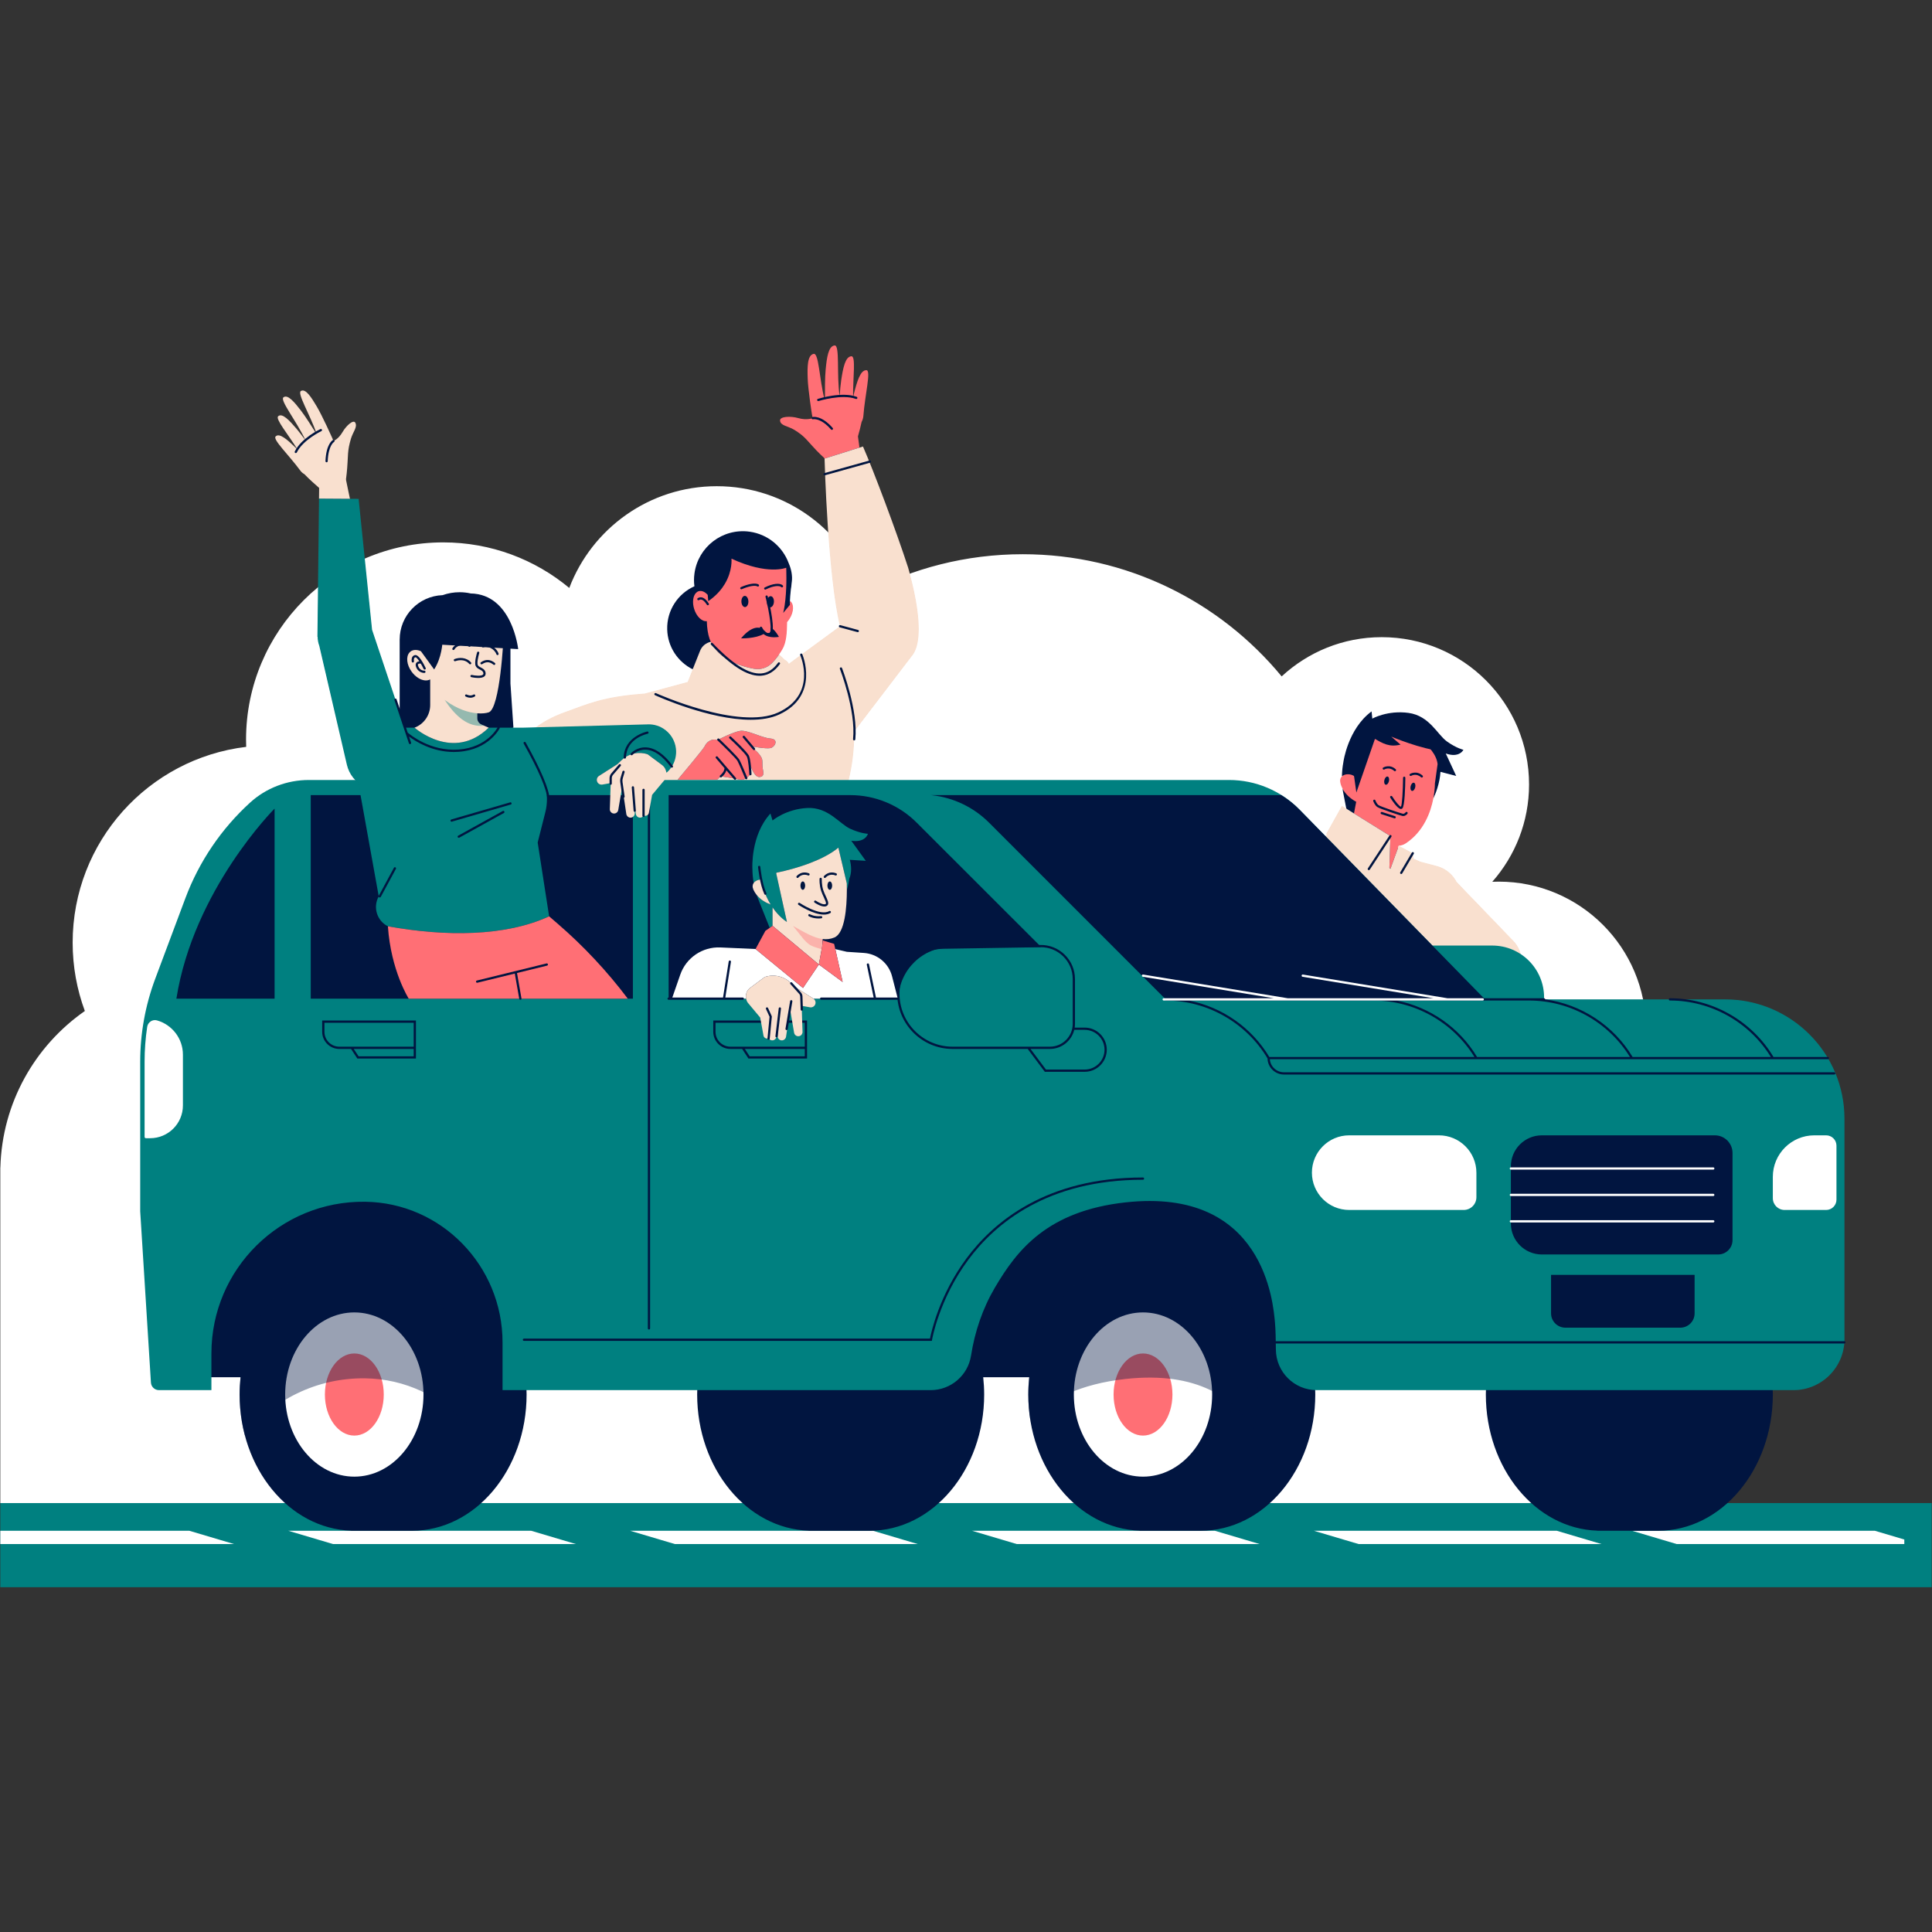 <svg xmlns="http://www.w3.org/2000/svg" xmlns:xlink="http://www.w3.org/1999/xlink" width="500" viewBox="0 0 375 375" height="500" preserveAspectRatio="xMidYMid meet"><rect x="0" y="0" width="375" height="375" fill="#333333" stroke="none"/><defs><filter x="0%" y="0%" width="100%" height="100%" id="16abf3e09f"></filter><clipPath id="90b97b62c9"><path d="M 0 291 L 375 291 L 375 308.438 L 0 308.438 Z M 0 291 " clip-rule="nonzero"></path></clipPath><mask id="55e041f1c2"><g filter="url(#16abf3e09f)"><rect x="-37.5" width="450" fill="#000000" y="-37.5" height="450" fill-opacity="0.4"></rect></g></mask><clipPath id="28a0d4624a"><path d="M 0.078 1 L 198.559 1 L 198.559 35.879 L 0.078 35.879 Z M 0.078 1 " clip-rule="nonzero"></path></clipPath><clipPath id="2f0e95e76d"><rect x="0" width="199" y="0" height="36"></rect></clipPath><mask id="c031c5c8c0"><g filter="url(#16abf3e09f)"><rect x="-37.5" width="450" fill="#000000" y="-37.5" height="450" fill-opacity="0.4"></rect></g></mask><clipPath id="ab68fc57c0"><path d="M 0.602 0.281 L 6.84 0.281 L 6.84 5.559 L 0.602 5.559 Z M 0.602 0.281 " clip-rule="nonzero"></path></clipPath><clipPath id="fee2596d35"><rect x="0" width="7" y="0" height="6"></rect></clipPath><mask id="8432b47925"><g filter="url(#16abf3e09f)"><rect x="-37.5" width="450" fill="#000000" y="-37.5" height="450" fill-opacity="0.4"></rect></g></mask><clipPath id="6842ec1462"><path d="M 0.16 0.602 L 8 0.602 L 8 6 L 0.16 6 Z M 0.16 0.602 " clip-rule="nonzero"></path></clipPath><clipPath id="815f7218a7"><rect x="0" width="9" y="0" height="7"></rect></clipPath></defs><path fill="#ffffff" d="M 321.84 247.449 L 321.84 297.121 L 16.703 297.121 L 16.703 291.746 L 0.059 291.746 L 0.059 226.609 C 0.062 226.609 0.066 226.609 0.074 226.609 C 0.406 214.031 6.812 202.965 16.469 196.234 C 14.938 192.098 14.102 187.629 14.102 182.961 C 14.102 163.379 28.812 147.234 47.785 144.965 C 47.77 144.496 47.758 144.023 47.758 143.551 C 47.758 122.41 64.891 105.277 86.027 105.277 C 95.332 105.277 103.863 108.602 110.496 114.121 C 114.883 102.578 126.043 94.371 139.125 94.371 C 152.57 94.371 163.984 103.039 168.102 115.09 C 177.176 110.293 187.52 107.574 198.5 107.574 C 218.738 107.574 236.824 116.805 248.77 131.289 C 253.871 126.562 260.691 123.672 268.191 123.672 C 283.984 123.672 296.789 136.473 296.789 152.266 C 296.789 159.508 294.09 166.117 289.648 171.156 C 290.066 171.137 290.48 171.125 290.902 171.125 C 306.691 171.125 319.496 183.926 319.496 199.719 C 319.496 215.512 306.691 228.312 290.902 228.312 C 275.109 228.312 262.309 215.512 262.309 199.719 C 262.309 192.477 265.004 185.867 269.445 180.828 C 269.027 180.848 268.613 180.859 268.191 180.859 C 266.48 180.859 264.809 180.703 263.18 180.414 C 259.371 212.758 231.867 237.852 198.5 237.852 C 162.523 237.852 133.359 208.688 133.359 172.711 C 133.359 166.723 134.172 160.926 135.684 155.418 C 131.273 154.922 127.148 153.496 123.508 151.332 C 120.215 167.273 107.008 179.586 90.617 181.547 C 90.633 182.016 90.645 182.488 90.645 182.961 C 90.645 195.969 84.156 207.461 74.238 214.375 C 75.766 218.512 76.602 222.98 76.602 227.648 C 76.602 234.895 74.586 241.672 71.086 247.449 Z M 321.84 247.449 " fill-opacity="1" fill-rule="nonzero"></path><g clip-path="url(#90b97b62c9)"><path fill="#008080" d="M 0.059 291.746 L 374.941 291.746 L 374.941 308.078 L 0.059 308.078 Z M 0.059 291.746 " fill-opacity="1" fill-rule="nonzero"></path></g><path fill="#ffffff" d="M 36.746 297.121 L 45.426 299.699 L 0.059 299.699 L 0.059 297.121 Z M 55.957 297.121 L 64.633 299.699 L 111.781 299.699 L 103.102 297.121 Z M 122.312 297.121 L 130.988 299.699 L 178.137 299.699 L 169.461 297.121 Z M 188.668 297.121 L 197.348 299.699 L 244.492 299.699 L 235.816 297.121 Z M 255.023 297.121 L 263.703 299.699 L 310.848 299.699 L 302.172 297.121 Z M 363.91 297.121 L 316.766 297.121 L 325.441 299.699 L 369.625 299.699 L 369.625 298.82 Z M 363.91 297.121 " fill-opacity="1" fill-rule="nonzero"></path><path fill="#011540" d="M 113.164 161.148 L 117.402 148.031 C 117.414 148 117.406 147.961 117.387 147.934 C 117.367 147.906 117.332 147.891 117.297 147.891 L 99.465 147.891 C 100.566 143.621 104.121 140.305 109.754 138.297 C 110.328 138.09 110.875 137.887 111.414 137.688 C 114.969 136.375 118.039 135.242 125.062 134.734 C 125.074 134.738 125.09 134.738 125.102 134.738 C 125.109 134.738 125.113 134.738 125.121 134.738 L 133.504 132.477 C 133.535 132.465 133.562 132.441 133.578 132.41 L 134.555 129.949 C 134.578 129.898 134.555 129.84 134.504 129.812 C 131.578 128.359 129.703 125.434 129.613 122.176 C 129.516 118.602 131.562 115.355 134.828 113.898 C 134.871 113.879 134.898 113.832 134.891 113.785 C 134.789 112.969 134.793 112.145 134.902 111.332 C 135.531 106.707 139.52 103.219 144.18 103.219 C 144.602 103.219 145.027 103.246 145.453 103.305 C 148.906 103.773 151.797 106.102 152.996 109.383 C 153.512 110.566 153.723 111.848 153.578 112.902 L 153.543 113.164 C 153.527 113.398 153.508 113.625 153.477 113.852 C 153.457 114.016 153.43 114.176 153.398 114.332 C 153.277 115.434 153.23 116.18 153.215 116.613 C 153.215 116.652 153.234 116.688 153.266 116.711 C 154.047 117.238 153.992 118.754 153.141 120.082 C 153.012 120.285 152.863 120.48 152.695 120.668 C 152.68 120.688 152.668 120.715 152.668 120.742 C 152.641 122.742 152.551 124.648 151.773 125.961 C 151.566 126.309 151.355 126.637 151.129 126.965 C 151.102 127.008 151.105 127.07 151.145 127.105 L 152.215 128.105 C 152.57 128.289 152.84 128.551 153.027 128.883 C 153.043 128.91 153.066 128.93 153.098 128.934 C 153.105 128.938 153.113 128.938 153.121 128.938 C 153.145 128.938 153.168 128.93 153.188 128.918 L 155.406 127.289 C 155.445 127.258 155.461 127.203 155.441 127.156 C 155.441 127.156 155.422 127.113 155.422 127.113 C 155.41 127.086 155.406 127.055 155.418 127.027 C 155.43 127 155.449 126.98 155.477 126.969 C 155.488 126.965 155.5 126.965 155.512 126.965 C 155.562 126.965 155.586 126.98 155.605 127.008 C 155.625 127.035 155.66 127.051 155.691 127.051 C 155.715 127.051 155.738 127.043 155.758 127.031 L 162.934 121.766 C 162.957 121.75 162.973 121.723 162.977 121.695 C 162.98 121.664 162.973 121.637 162.957 121.613 C 162.941 121.598 162.926 121.562 162.934 121.523 C 162.945 121.484 162.977 121.457 163.016 121.445 C 163.043 121.441 163.07 121.422 163.082 121.398 C 163.098 121.375 163.105 121.344 163.098 121.316 C 161.281 113.723 160.512 98.453 160.266 92.238 C 160.266 92.203 160.25 92.176 160.223 92.156 C 160.203 92.141 160.18 92.133 160.156 92.133 C 160.148 92.133 160.137 92.133 160.129 92.137 L 160.074 92.152 C 160.07 92.152 160.066 92.152 160.062 92.152 C 159.992 92.152 159.953 92.121 159.941 92.078 C 159.934 92.047 159.938 92.02 159.953 91.992 C 159.965 91.969 159.988 91.949 160.016 91.941 L 160.172 91.898 C 160.219 91.887 160.25 91.84 160.25 91.789 C 160.188 90.148 160.16 89.125 160.156 89.02 C 160.156 88.996 160.148 88.973 160.133 88.953 C 160.07 88.879 160.016 88.801 159.965 88.715 C 159.949 88.688 159.922 88.672 159.891 88.664 C 159.691 88.484 158.652 87.516 157.703 86.438 C 156.844 85.461 156.273 84.828 155.57 84.266 C 155.098 83.898 154.641 83.586 154.219 83.328 C 153.785 83.066 153.324 82.891 152.918 82.734 C 152.16 82.445 151.559 82.215 151.516 81.617 C 151.512 81.527 151.539 81.449 151.605 81.375 C 151.82 81.148 152.387 81.012 153.125 81.012 C 153.719 81.012 154.367 81.102 154.91 81.258 C 155.418 81.402 155.934 81.477 156.434 81.477 C 156.945 81.477 157.34 81.398 157.578 81.336 C 157.605 81.328 157.629 81.309 157.645 81.285 C 157.66 81.258 157.66 81.227 157.652 81.199 C 157.633 81.133 157.668 81.074 157.727 81.059 C 157.742 81.055 157.762 81.043 157.777 81.031 C 157.801 81.004 157.812 80.965 157.805 80.93 C 157.777 80.812 157.742 80.652 157.715 80.465 C 157.707 80.418 156.953 75.66 156.879 73.422 C 156.801 71.125 156.824 69.039 157.945 68.789 C 157.945 68.789 157.945 68.789 157.949 68.789 C 158.469 68.789 158.75 70.699 159.051 72.719 C 159.254 74.105 159.488 75.672 159.836 77.133 C 159.848 77.184 159.895 77.215 159.941 77.215 C 159.949 77.215 159.961 77.215 159.969 77.215 L 160.145 77.172 C 160.195 77.164 160.23 77.117 160.23 77.066 C 160.219 75.395 160.234 73.117 160.367 71.754 C 160.582 69.496 160.891 67.281 162.004 67.16 C 162.5 67.16 162.527 69.262 162.551 71.289 C 162.574 72.996 162.598 74.926 162.828 76.668 C 162.832 76.723 162.879 76.762 162.934 76.762 C 162.938 76.762 162.941 76.762 162.941 76.762 C 162.996 76.758 163.098 76.711 163.102 76.656 C 163.188 75.434 163.285 74.477 163.383 73.812 C 163.727 71.543 164.152 69.32 165.262 69.254 C 165.316 69.254 165.352 69.273 165.387 69.309 C 165.734 69.672 165.656 71.43 165.566 73.461 C 165.523 74.496 165.469 75.672 165.469 76.816 C 165.469 76.871 165.504 76.914 165.555 76.926 C 165.566 76.93 165.59 76.93 165.609 76.93 C 165.633 76.93 165.66 76.926 165.672 76.918 C 165.695 76.902 165.75 76.887 165.758 76.859 C 165.793 76.703 165.828 76.555 165.863 76.414 C 166.43 74.16 167.078 71.961 168.145 71.961 C 168.215 71.965 168.246 71.98 168.277 72.016 C 168.59 72.395 168.328 74.184 168.02 76.258 C 167.816 77.652 167.582 79.234 167.469 80.746 C 167.441 81.113 167.328 81.48 167.141 81.844 C 166.965 82.656 166.727 83.598 166.422 84.672 C 166.418 84.688 166.418 84.703 166.418 84.719 L 166.711 86.895 C 166.719 86.926 166.734 86.957 166.762 86.973 C 166.781 86.984 166.801 86.992 166.82 86.992 C 166.832 86.992 166.844 86.988 166.855 86.984 L 167.445 86.801 C 167.758 87.52 168.133 88.414 168.555 89.457 C 168.57 89.5 168.613 89.527 168.656 89.527 C 168.664 89.527 168.676 89.527 168.684 89.523 L 168.809 89.488 C 168.816 89.488 168.82 89.488 168.824 89.488 C 168.895 89.488 168.934 89.52 168.945 89.562 C 168.953 89.59 168.949 89.621 168.934 89.648 C 168.922 89.672 168.898 89.691 168.867 89.699 L 168.793 89.719 C 168.762 89.727 168.738 89.75 168.723 89.777 C 168.707 89.805 168.707 89.836 168.719 89.867 C 170.863 95.195 174.238 104.266 176.168 110.223 C 178.621 118.918 178.875 124.98 176.883 127.293 L 165.992 141.555 C 165.977 141.574 165.969 141.598 165.969 141.621 C 165.984 142.305 165.965 142.938 165.906 143.504 C 165.898 143.559 165.852 143.602 165.797 143.602 C 165.738 143.602 165.672 143.648 165.668 143.707 C 165.457 149.93 163.836 155.637 160.711 161.148 Z M 277.875 207.363 L 281.316 185.895 C 281.324 185.852 281.352 185.82 281.391 185.809 C 281.402 185.805 281.414 185.801 281.426 185.801 C 281.453 185.801 281.48 185.812 281.5 185.832 L 286.129 190.312 C 287.133 191.285 288.453 191.82 289.844 191.82 C 291.676 191.82 293.359 190.902 294.348 189.367 C 295.703 187.27 295.441 184.551 293.707 182.754 L 282.633 171.242 C 282.098 170.199 281.277 169.344 280.258 168.77 C 279.812 168.52 279.34 168.328 278.855 168.199 L 275.641 167.352 L 274.312 166.758 C 274.277 166.742 274.25 166.707 274.246 166.672 L 274.16 165.977 C 274.156 165.953 274.164 165.93 274.176 165.91 L 274.32 165.664 C 274.336 165.641 274.34 165.609 274.332 165.582 C 274.324 165.555 274.305 165.531 274.281 165.516 C 274.266 165.504 274.246 165.5 274.227 165.5 C 274.188 165.5 274.152 165.52 274.129 165.562 C 274.105 165.594 274.07 165.613 274.031 165.613 C 274.016 165.613 273.996 165.609 273.98 165.602 L 271.566 164.316 L 271.492 164.523 C 271.477 164.566 271.434 164.594 271.391 164.594 C 271.379 164.594 271.367 164.594 271.359 164.59 C 271.301 164.574 271.27 164.516 271.285 164.461 L 271.367 164.129 C 271.379 164.082 271.422 164.047 271.469 164.047 C 271.953 164.02 272.406 163.863 272.82 163.59 C 276.254 161.301 277.59 157.633 278.109 154.934 C 278.477 154.156 279.348 152.094 279.484 149.812 C 279.484 149.777 279.504 149.75 279.527 149.73 C 279.547 149.715 279.57 149.707 279.594 149.707 C 279.602 149.707 279.613 149.711 279.621 149.711 L 282.449 150.445 L 280.523 146.297 C 280.504 146.258 280.512 146.211 280.539 146.176 C 280.562 146.152 280.59 146.141 280.621 146.141 C 280.633 146.141 280.645 146.145 280.656 146.148 C 281.188 146.332 281.68 146.43 282.117 146.43 C 283.211 146.43 283.711 145.859 283.879 145.605 C 283.484 145.492 282.301 145.09 280.777 143.996 C 280.195 143.582 279.641 142.934 279.055 142.25 C 277.762 140.742 276.156 138.863 273.383 138.484 C 272.836 138.406 272.273 138.371 271.719 138.371 C 268.609 138.371 266.441 139.566 266.418 139.578 C 266.402 139.59 266.383 139.594 266.363 139.594 C 266.348 139.594 266.332 139.59 266.316 139.582 C 266.281 139.562 266.262 139.531 266.258 139.496 L 266.133 138.285 C 261.867 141.555 260.922 147.488 260.859 147.918 C 260.859 147.93 260.859 147.941 260.855 147.949 C 260.691 148.832 260.598 149.754 260.574 150.691 C 260.574 150.723 260.562 150.75 260.543 150.77 C 260.254 151.047 260.164 151.438 260.273 151.934 C 260.355 152.297 260.488 152.652 260.691 153.055 C 260.719 153.258 260.746 153.438 260.777 153.586 C 260.965 154.523 261.195 155.746 261.422 156.938 C 261.43 156.98 261.414 157.023 261.375 157.047 C 261.359 157.059 261.336 157.066 261.316 157.066 C 261.293 157.066 261.273 157.062 261.258 157.051 L 260.5 156.578 L 257.531 161.879 L 257.684 162 C 257.711 162.023 257.727 162.062 257.723 162.102 C 257.715 162.137 257.691 162.168 257.66 162.184 L 257.156 162.418 C 257.145 162.422 257.129 162.426 257.113 162.426 C 257.109 162.426 251.723 161.859 251.723 161.859 C 251.129 161.719 250.516 161.645 249.906 161.645 C 247.145 161.645 244.566 163.129 243.195 165.492 L 235.059 199.078 Z M 277.875 207.363 " fill-opacity="1" fill-rule="nonzero"></path><path fill="#011540" d="M 153.098 109.348 C 153.609 110.516 153.836 111.82 153.688 112.918 C 153.672 113.008 153.664 113.094 153.652 113.18 C 153.637 113.41 153.617 113.637 153.586 113.867 C 153.562 114.031 153.539 114.191 153.508 114.352 C 153.391 115.387 153.344 116.129 153.324 116.621 C 153.305 117.133 153.32 117.375 153.324 117.398 L 152.828 117.996 L 152.023 118.965 C 152.137 118.504 152.227 118.012 152.301 117.504 C 152.355 117.148 152.398 116.789 152.438 116.426 C 152.758 113.371 152.602 110.195 152.602 110.195 C 152.602 110.195 149.082 111.715 141.977 108.438 C 141.977 108.438 142.23 110.754 140.691 113.328 C 140.094 114.332 139.223 115.375 137.957 116.336 C 137.801 116.453 137.641 116.57 137.477 116.684 L 137.434 116.234 L 137.363 115.457 C 136.824 114.867 136.18 114.578 135.605 114.754 C 135.391 114.82 135.207 114.949 135.051 115.125 C 134.504 115.738 134.348 116.941 134.73 118.184 C 135.188 119.676 136.258 120.688 137.191 120.566 C 137.23 121.883 137.398 123.086 137.75 124.066 C 137.816 124.242 137.895 124.406 137.969 124.574 C 137.027 124.77 136.242 125.418 135.887 126.316 L 134.453 129.91 C 131.598 128.492 129.598 125.586 129.504 122.18 C 129.402 118.465 131.59 115.223 134.785 113.797 C 134.68 112.992 134.68 112.16 134.793 111.316 C 135.5 106.125 140.277 102.492 145.465 103.195 C 149.074 103.688 151.93 106.148 153.098 109.348 Z M 284.047 145.535 C 284.047 145.535 282.691 145.238 280.84 143.91 C 278.988 142.582 277.465 138.934 273.398 138.375 C 269.328 137.816 266.363 139.484 266.363 139.484 L 266.223 138.082 C 261.594 141.496 260.746 147.93 260.746 147.93 L 260.75 147.93 C 260.566 148.891 260.484 149.836 260.469 150.691 C 260.723 150.445 261.086 150.312 261.496 150.285 C 262.074 150.246 262.613 150.438 263.047 150.773 C 262.996 149.879 263.094 149 263.324 148.164 C 263.949 145.895 265.547 143.941 267.809 142.922 C 270.301 141.801 273.215 141.973 275.492 143.484 C 277.414 144.762 278.867 146.613 279.035 148.324 L 278.852 149.625 L 278.512 152.078 C 278.512 152.078 278.535 153.285 278.207 154.98 C 278.629 154.09 279.461 152.074 279.594 149.816 L 282.648 150.609 L 280.621 146.25 C 283.281 147.184 284.047 145.535 284.047 145.535 Z M 260.582 153.07 C 260.609 153.273 260.641 153.457 260.668 153.605 C 260.855 154.543 261.09 155.766 261.316 156.957 L 262.805 157.883 L 263.242 155.609 C 263.207 155.598 263.172 155.59 263.133 155.57 C 262.234 155.059 261.195 154.25 260.582 153.07 Z M 260.582 153.07 " fill-opacity="1" fill-rule="nonzero"></path><path fill="#ff6f75" d="M 167.578 80.754 C 167.547 81.148 167.426 81.535 167.238 81.895 C 167.051 82.789 166.785 83.789 166.527 84.703 L 166.82 86.883 L 165.77 87.211 L 165.457 87.309 L 162.477 88.246 L 160.047 89.012 C 160.047 89.012 160.047 89.016 160.047 89.023 C 159.98 88.945 159.922 88.859 159.871 88.773 L 159.852 88.777 C 159.852 88.777 158.688 87.719 157.621 86.508 C 156.715 85.48 156.172 84.887 155.504 84.348 C 155.102 84.039 154.641 83.711 154.16 83.422 C 152.934 82.68 151.48 82.645 151.406 81.625 C 151.348 80.828 153.445 80.719 154.941 81.152 C 156.602 81.629 157.754 81.164 157.754 81.164 C 157.754 81.164 157.668 80.883 157.605 80.484 C 157.605 80.484 156.844 75.695 156.77 73.426 C 156.695 71.156 156.707 68.953 157.922 68.684 C 158.945 68.457 159.012 73.531 160.043 77.516 C 160.059 77.5 160.086 77.477 160.121 77.445 C 160.109 75.789 160.113 73.227 160.258 71.746 C 160.48 69.426 160.781 67.184 161.992 67.051 C 163.059 66.938 162.348 72.656 162.973 76.926 C 163.051 75.773 163.152 74.617 163.277 73.797 C 163.629 71.465 164.051 69.219 165.254 69.148 C 166.156 69.094 165.547 73.246 165.578 77.156 C 165.637 76.879 165.695 76.621 165.754 76.387 C 166.348 74.051 166.996 71.809 168.176 71.852 C 169.117 71.887 167.895 76.57 167.578 80.754 Z M 153.324 116.621 C 153.305 117.133 153.32 117.375 153.324 117.398 L 152.828 117.996 L 152.023 118.965 C 152.137 118.504 152.227 118.012 152.301 117.504 C 152.355 117.148 152.398 116.789 152.438 116.426 C 152.758 113.371 152.602 110.195 152.602 110.195 C 152.602 110.195 149.082 111.715 141.977 108.438 C 141.977 108.438 142.23 110.754 140.691 113.328 C 140.094 114.332 139.223 115.375 137.957 116.336 C 137.801 116.453 137.641 116.57 137.477 116.684 L 137.434 116.234 L 137.363 115.457 C 136.824 114.867 136.18 114.578 135.605 114.754 C 135.391 114.82 135.207 114.949 135.051 115.125 C 134.504 115.738 134.348 116.941 134.73 118.184 C 135.188 119.676 136.258 120.688 137.191 120.566 C 137.23 121.883 137.398 123.086 137.75 124.066 C 137.816 124.242 137.895 124.406 137.969 124.574 C 138.734 126.234 140.094 127.398 141.574 128.203 C 142.262 128.578 142.977 128.879 143.664 129.113 C 144.668 129.461 145.617 129.676 146.367 129.809 C 147.602 130.031 148.867 129.648 149.77 128.777 C 150.195 128.367 150.672 127.816 151.18 127.082 C 151.195 127.066 151.207 127.047 151.219 127.027 C 151.43 126.723 151.645 126.391 151.867 126.016 C 152.648 124.699 152.75 122.797 152.777 120.742 C 152.938 120.559 153.094 120.359 153.234 120.141 C 154.125 118.75 154.16 117.184 153.324 116.621 Z M 149.812 143.383 C 149.73 143.367 149.645 143.352 149.551 143.348 C 147.879 143.23 145.027 141.617 143.621 141.867 C 142.918 141.992 141.836 142.43 140.926 142.836 C 140.012 143.25 139.27 143.633 139.27 143.633 C 137.871 143.258 137.047 144.25 136.793 144.828 C 136.676 145.098 135.516 146.539 134.316 148 C 132.953 149.66 131.531 151.344 131.531 151.344 L 139.188 151.344 L 139.918 150.68 C 139.918 150.68 142.559 151.082 143.621 151.344 C 144.68 151.609 145.652 150.273 145.652 150.273 L 145.426 147.809 C 145.426 147.809 146.223 151.004 147.484 150.816 C 148.418 150.68 148.18 149.93 148.035 149.105 C 147.934 148.52 148.047 147.789 147.906 147.316 C 147.578 146.184 145.652 144.828 145.652 144.828 C 145.652 144.828 148.648 145.402 149.551 145.203 C 150.094 145.078 150.586 144.469 150.527 143.98 C 150.492 143.707 150.285 143.473 149.812 143.383 Z M 279.035 148.324 C 278.867 146.613 277.414 144.762 275.492 143.484 C 273.215 141.973 270.301 141.801 267.809 142.922 C 265.547 143.941 263.949 145.895 263.324 148.164 C 263.094 149 262.996 149.879 263.047 150.773 C 262.613 150.438 262.074 150.246 261.496 150.285 C 261.086 150.312 260.723 150.445 260.469 150.691 C 260.18 150.965 260.039 151.383 260.168 151.957 C 260.258 152.363 260.406 152.73 260.582 153.07 C 261.195 154.25 262.234 155.059 263.133 155.57 C 263.172 155.59 263.207 155.598 263.242 155.609 L 262.805 157.883 L 264.27 158.797 L 265.863 159.789 L 269.883 162.289 L 269.832 163.84 L 269.68 168.465 L 269.883 168.641 L 271.391 164.484 L 271.473 164.156 C 271.961 164.129 272.434 163.98 272.883 163.68 C 276.387 161.344 277.707 157.586 278.207 154.98 C 278.535 153.285 278.512 152.078 278.512 152.078 L 278.852 149.625 Z M 279.035 148.324 " fill-opacity="1" fill-rule="nonzero"></path><path fill="#f9e0cf" d="M 167.504 86.668 L 166.82 86.883 L 165.77 87.211 L 165.457 87.309 L 162.477 88.246 L 160.047 89.012 C 160.047 89.012 160.047 89.016 160.047 89.023 C 160.062 89.535 160.672 111.938 163.039 121.551 L 153.121 128.828 C 152.934 128.492 152.652 128.211 152.293 128.027 L 151.219 127.027 C 151.207 127.047 151.195 127.066 151.18 127.082 C 150.672 127.816 150.195 128.367 149.77 128.777 C 148.867 129.648 147.602 130.031 146.367 129.809 C 145.617 129.676 144.668 129.461 143.664 129.113 C 142.977 128.879 142.262 128.578 141.574 128.203 C 140.094 127.398 138.734 126.234 137.969 124.574 C 137.027 124.77 136.242 125.418 135.887 126.316 L 134.453 129.91 L 133.477 132.371 L 125.09 134.633 C 125.07 134.629 125.055 134.625 125.055 134.625 C 116.953 135.207 114.098 136.629 109.715 138.191 C 104.84 139.934 100.555 142.969 99.324 148 L 117.297 148 L 113.016 161.258 L 160.773 161.258 C 164.41 154.863 165.859 148.434 165.805 141.98 L 176.965 127.363 C 179.34 124.609 178.289 117.332 176.273 110.191 C 174.023 103.242 169.574 91.391 167.504 86.668 Z M 149.551 145.203 C 148.648 145.402 145.652 144.828 145.652 144.828 C 145.652 144.828 147.578 146.184 147.906 147.316 C 148.047 147.789 147.934 148.52 148.035 149.105 C 148.18 149.93 148.418 150.68 147.484 150.816 C 146.223 151.004 145.426 147.809 145.426 147.809 L 145.652 150.273 C 145.652 150.273 144.68 151.609 143.621 151.344 C 142.559 151.082 139.918 150.68 139.918 150.68 L 139.188 151.344 L 131.531 151.344 C 131.531 151.344 132.953 149.66 134.316 148 C 135.516 146.539 136.676 145.098 136.793 144.828 C 137.047 144.25 137.871 143.258 139.27 143.633 C 139.27 143.633 140.012 143.25 140.926 142.836 C 141.836 142.43 142.918 141.992 143.621 141.867 C 145.027 141.617 147.879 143.23 149.551 143.348 C 149.645 143.352 149.73 143.367 149.812 143.383 C 150.285 143.473 150.492 143.707 150.527 143.98 C 150.586 144.469 150.094 145.078 149.551 145.203 Z M 294.441 189.426 C 292.574 192.32 288.527 192.785 286.051 190.391 L 281.422 185.91 L 277.965 207.492 L 234.926 199.164 L 243.09 165.465 C 244.836 162.449 248.359 160.938 251.75 161.754 L 257.113 162.316 L 257.613 162.086 L 257.391 161.906 L 260.461 156.426 L 261.316 156.957 L 262.805 157.883 L 264.27 158.797 L 265.863 159.789 L 269.883 162.289 L 269.832 163.84 L 269.68 168.465 L 269.883 168.641 L 271.391 164.484 L 271.508 164.16 L 274.227 165.609 L 274.355 166.656 L 275.684 167.25 L 278.883 168.094 C 279.391 168.227 279.867 168.426 280.312 168.676 C 281.352 169.262 282.191 170.141 282.73 171.191 L 293.789 182.676 C 295.547 184.504 295.816 187.297 294.441 189.426 Z M 294.441 189.426 " fill-opacity="1" fill-rule="nonzero"></path><path fill="#011540" d="M 269.594 151.625 C 269.488 152.062 269.207 152.367 268.961 152.312 C 268.715 152.254 268.602 151.852 268.703 151.414 C 268.809 150.977 269.09 150.668 269.336 150.727 C 269.578 150.785 269.695 151.188 269.594 151.625 Z M 274.434 151.926 C 274.188 151.867 273.906 152.176 273.801 152.613 C 273.699 153.051 273.816 153.453 274.059 153.512 C 274.305 153.57 274.586 153.262 274.691 152.824 C 274.793 152.387 274.68 151.984 274.434 151.926 Z M 145.262 116.73 C 145.277 117.332 144.984 117.824 144.609 117.836 C 144.234 117.844 143.918 117.363 143.906 116.762 C 143.891 116.16 144.184 115.668 144.559 115.656 C 144.934 115.648 145.246 116.129 145.262 116.73 Z M 150.215 116.852 C 150.172 117.453 149.836 117.918 149.461 117.891 C 149.086 117.863 148.82 117.355 148.863 116.754 C 148.906 116.156 149.246 115.691 149.617 115.719 C 149.992 115.746 150.262 116.254 150.215 116.852 Z M 149.586 121.816 C 149.594 122.375 149.539 122.746 149.395 122.824 C 149.238 122.902 149.086 122.914 148.926 122.863 C 148.723 122.797 148.531 122.629 148.367 122.445 L 148.289 122.594 L 147.605 121.918 C 147.605 121.918 146.094 121.168 143.844 123.906 C 143.844 123.906 146.59 123.984 148.207 123.066 C 149.273 123.996 151.191 123.613 151.191 123.613 C 150.543 122.484 150 122.004 149.586 121.816 Z M 149.586 121.816 " fill-opacity="1" fill-rule="nonzero"></path><path fill="#011540" d="M 142.676 151.363 C 142.613 151.363 142.555 151.336 142.512 151.289 L 140.992 149.52 C 140.863 149.977 140.551 150.422 140.062 150.844 C 139.973 150.926 139.832 150.914 139.754 150.824 C 139.676 150.73 139.684 150.594 139.777 150.516 C 140.324 150.039 140.602 149.574 140.621 149.09 L 138.961 147.16 C 138.883 147.07 138.891 146.93 138.984 146.852 C 139.074 146.773 139.215 146.785 139.293 146.875 L 142.84 151 C 142.922 151.094 142.91 151.23 142.82 151.309 C 142.777 151.348 142.727 151.363 142.676 151.363 Z M 144.848 151.262 C 144.762 151.262 144.68 151.211 144.645 151.129 C 144.633 151.098 143.484 148.297 143.137 147.684 C 142.859 147.188 140.258 144.645 139.277 143.707 C 139.191 143.625 139.188 143.484 139.273 143.398 C 139.355 143.312 139.492 143.309 139.582 143.391 C 139.945 143.742 143.156 146.824 143.52 147.469 C 143.879 148.105 145 150.844 145.051 150.961 C 145.094 151.074 145.043 151.199 144.93 151.246 C 144.902 151.258 144.875 151.262 144.848 151.262 Z M 145.652 150.492 C 145.535 150.492 145.438 150.398 145.434 150.281 C 145.402 149.551 145.262 147.52 144.977 146.887 C 144.695 146.262 142.434 144.094 141.586 143.312 C 141.496 143.23 141.492 143.094 141.574 143.004 C 141.656 142.914 141.793 142.91 141.883 142.992 C 142.203 143.285 145.004 145.887 145.375 146.707 C 145.754 147.543 145.863 150.152 145.871 150.266 C 145.875 150.383 145.781 150.488 145.66 150.492 C 145.656 150.492 145.652 150.492 145.652 150.492 Z M 146.352 145.598 C 146.293 145.598 146.23 145.57 146.188 145.52 L 144.203 143.172 C 144.125 143.082 144.137 142.941 144.23 142.863 C 144.32 142.785 144.461 142.797 144.539 142.891 L 146.52 145.238 C 146.598 145.332 146.586 145.469 146.496 145.547 C 146.453 145.582 146.402 145.598 146.352 145.598 Z M 165.797 143.711 C 165.789 143.711 165.781 143.711 165.773 143.707 C 165.652 143.695 165.566 143.59 165.578 143.469 C 166.152 137.918 163.055 129.91 163.023 129.832 C 162.98 129.719 163.035 129.594 163.148 129.547 C 163.262 129.504 163.387 129.559 163.434 129.672 C 163.465 129.754 166.598 137.859 166.012 143.516 C 166 143.625 165.906 143.711 165.797 143.711 Z M 145.719 139.707 C 137.711 139.707 127.664 135.18 127.137 134.938 C 127.027 134.891 126.977 134.758 127.027 134.648 C 127.078 134.539 127.207 134.492 127.316 134.539 C 127.477 134.613 143.445 141.812 151.066 138.281 C 158.574 134.805 155.457 127.469 155.32 127.156 C 155.273 127.047 155.32 126.918 155.434 126.867 C 155.543 126.82 155.672 126.871 155.719 126.98 C 155.754 127.059 159.152 135.02 151.25 138.68 C 149.664 139.414 147.758 139.707 145.719 139.707 Z M 166.496 122.703 C 166.477 122.703 166.457 122.699 166.438 122.695 L 162.984 121.762 C 162.867 121.73 162.797 121.609 162.828 121.492 C 162.859 121.375 162.98 121.309 163.098 121.34 L 166.551 122.273 C 166.668 122.305 166.738 122.426 166.707 122.543 C 166.68 122.641 166.594 122.703 166.496 122.703 Z M 160.047 92.266 C 159.949 92.266 159.863 92.203 159.836 92.105 C 159.805 91.988 159.871 91.867 159.988 91.836 L 168.781 89.383 C 168.898 89.352 169.02 89.418 169.051 89.535 C 169.082 89.648 169.016 89.77 168.898 89.805 L 160.105 92.258 C 160.086 92.262 160.066 92.266 160.047 92.266 Z M 161.465 83.438 C 161.406 83.438 161.344 83.414 161.301 83.363 C 159.281 81.043 157.824 81.371 157.809 81.379 C 157.695 81.406 157.574 81.336 157.543 81.219 C 157.516 81.105 157.582 80.984 157.695 80.953 C 157.766 80.934 159.41 80.527 161.633 83.078 C 161.711 83.168 161.699 83.305 161.609 83.387 C 161.566 83.422 161.516 83.438 161.465 83.438 Z M 158.82 77.848 C 158.727 77.848 158.641 77.789 158.613 77.695 C 158.574 77.582 158.641 77.457 158.754 77.422 C 158.945 77.363 163.441 75.969 166.277 77.023 C 166.391 77.066 166.445 77.191 166.406 77.305 C 166.363 77.418 166.234 77.473 166.125 77.434 C 163.43 76.43 158.93 77.824 158.887 77.84 C 158.863 77.848 158.844 77.848 158.82 77.848 Z M 271.977 169.648 C 271.938 169.648 271.898 169.637 271.863 169.617 C 271.758 169.555 271.727 169.422 271.785 169.316 L 274.039 165.496 C 274.098 165.395 274.234 165.359 274.336 165.422 C 274.441 165.48 274.477 165.617 274.414 165.719 L 272.164 169.539 C 272.121 169.609 272.051 169.648 271.977 169.648 Z M 265.688 168.895 C 265.648 168.895 265.605 168.883 265.566 168.859 C 265.469 168.793 265.438 168.656 265.504 168.555 L 269.699 162.172 C 269.766 162.07 269.902 162.043 270.004 162.109 C 270.102 162.176 270.133 162.309 270.066 162.41 L 265.871 168.797 C 265.828 168.859 265.758 168.895 265.688 168.895 Z M 270.703 158.844 C 270.68 158.844 270.656 158.84 270.633 158.832 L 268.125 158.023 C 268.012 157.988 267.949 157.863 267.984 157.75 C 268.023 157.633 268.148 157.57 268.262 157.609 L 270.77 158.418 C 270.883 158.453 270.945 158.578 270.91 158.691 C 270.879 158.785 270.793 158.844 270.703 158.844 Z M 272.367 158.395 C 272.305 158.395 272.242 158.387 272.18 158.371 C 271.742 158.273 267.797 156.977 267.312 156.629 C 266.824 156.281 266.562 155.531 266.551 155.5 C 266.512 155.387 266.57 155.262 266.684 155.223 C 266.801 155.184 266.926 155.242 266.965 155.359 C 266.965 155.363 267.191 156.008 267.566 156.273 C 267.961 156.559 271.836 157.848 272.277 157.945 C 272.582 158.016 272.828 157.684 272.828 157.68 C 272.902 157.582 273.035 157.559 273.137 157.629 C 273.234 157.695 273.258 157.832 273.188 157.934 C 273.172 157.953 272.855 158.395 272.367 158.395 Z M 271.922 157.02 C 271.898 157.02 271.875 157.02 271.848 157.016 C 271.215 156.914 270.16 155.309 269.852 154.82 C 269.789 154.719 269.82 154.582 269.922 154.52 C 270.023 154.453 270.156 154.484 270.223 154.586 C 270.895 155.652 271.684 156.582 271.918 156.582 C 271.922 156.582 271.922 156.582 271.922 156.582 C 272.137 156.301 272.312 153.5 272.336 150.965 C 272.336 150.844 272.438 150.762 272.555 150.746 C 272.676 150.75 272.773 150.848 272.773 150.969 C 272.758 152.625 272.668 156.523 272.18 156.93 C 272.125 156.973 272.039 157.02 271.922 157.02 Z M 275.969 150.922 C 275.918 150.922 275.867 150.902 275.824 150.863 C 274.887 150.023 273.961 150.562 273.922 150.586 C 273.816 150.648 273.684 150.613 273.621 150.512 C 273.559 150.406 273.59 150.273 273.695 150.211 C 273.707 150.203 274.934 149.473 276.117 150.539 C 276.207 150.621 276.215 150.758 276.133 150.848 C 276.09 150.895 276.031 150.922 275.969 150.922 Z M 270.758 149.688 C 270.707 149.688 270.652 149.668 270.609 149.633 C 269.676 148.789 268.746 149.328 268.707 149.352 C 268.605 149.414 268.469 149.383 268.406 149.277 C 268.344 149.176 268.379 149.043 268.48 148.98 C 268.492 148.973 269.719 148.242 270.902 149.309 C 270.992 149.387 271 149.527 270.922 149.617 C 270.875 149.664 270.816 149.688 270.758 149.688 Z M 147.426 131.168 C 144.945 131.168 141.941 129.238 138.008 125.133 C 137.926 125.047 137.926 124.906 138.016 124.824 C 138.102 124.742 138.242 124.742 138.324 124.832 C 142.277 128.957 145.352 130.883 147.723 130.719 C 148.996 130.629 150.074 129.953 151.016 128.648 C 151.086 128.551 151.223 128.527 151.32 128.598 C 151.418 128.668 151.441 128.805 151.371 128.902 C 150.363 130.301 149.145 131.059 147.75 131.156 C 147.645 131.164 147.535 131.168 147.426 131.168 Z M 149.117 123.332 C 149.008 123.332 148.898 123.312 148.789 123.277 C 148.039 123.027 147.527 121.992 147.508 121.949 C 147.453 121.84 147.5 121.707 147.605 121.656 C 147.715 121.605 147.848 121.648 147.898 121.758 C 148.023 122.012 148.449 122.703 148.926 122.863 C 149.086 122.914 149.238 122.902 149.395 122.824 C 149.887 122.566 149.375 119.008 148.586 115.848 C 148.559 115.73 148.629 115.609 148.746 115.582 C 148.863 115.555 148.98 115.625 149.012 115.742 C 149.414 117.355 150.645 122.664 149.594 123.211 C 149.438 123.293 149.281 123.332 149.117 123.332 Z M 137.387 117.484 C 137.312 117.484 137.242 117.445 137.203 117.379 C 136.371 116.055 135.844 116.371 135.672 116.473 C 135.566 116.535 135.434 116.504 135.371 116.398 C 135.309 116.297 135.344 116.16 135.445 116.102 C 135.934 115.809 136.699 115.75 137.574 117.148 C 137.637 117.25 137.605 117.387 137.504 117.449 C 137.469 117.473 137.426 117.484 137.387 117.484 Z M 148.531 114.441 C 148.453 114.441 148.375 114.398 148.336 114.32 C 148.281 114.211 148.328 114.082 148.434 114.027 C 149.98 113.25 151.383 113.09 151.93 113.633 C 152.016 113.715 152.02 113.855 151.934 113.941 C 151.848 114.027 151.711 114.027 151.625 113.941 C 151.355 113.68 150.309 113.574 148.629 114.418 C 148.598 114.434 148.566 114.441 148.531 114.441 Z M 143.895 114.383 C 143.809 114.383 143.73 114.336 143.691 114.254 C 143.645 114.145 143.691 114.016 143.805 113.965 C 145.039 113.41 146.578 113.031 147.23 113.449 C 147.332 113.512 147.363 113.648 147.297 113.75 C 147.234 113.852 147.098 113.883 146.996 113.816 C 146.57 113.547 145.277 113.781 143.98 114.363 C 143.953 114.379 143.922 114.383 143.895 114.383 Z M 143.895 114.383 " fill-opacity="1" fill-rule="nonzero"></path><path fill="#011540" d="M 262.816 150.609 L 263.27 153.828 L 266.879 143.414 C 268.344 144.27 269.68 145.082 271.84 144.527 L 270.039 142.973 C 270.039 142.973 275.969 145.496 279.832 145.754 C 279.832 145.754 278.879 141.301 271.859 140.301 C 264.84 139.297 262.734 143.281 262.309 145.805 C 261.879 148.324 262.816 150.609 262.816 150.609 Z M 262.816 150.609 " fill-opacity="1" fill-rule="nonzero"></path><path fill="#011540" d="M 248.977 252.238 C 252.883 257 255.293 263.504 255.293 270.676 C 255.293 285.281 245.324 297.121 233.023 297.121 L 221.223 297.121 L 221.223 297.102 C 209.219 296.703 199.59 285.031 199.59 270.676 C 199.59 269.539 199.656 268.418 199.773 267.316 L 190.84 267.316 C 190.957 268.418 191.027 269.539 191.027 270.676 C 191.027 285.281 181.055 297.121 168.758 297.121 L 156.957 297.121 L 156.957 297.102 C 144.953 296.703 135.32 285.031 135.32 270.676 C 135.32 256.324 144.953 244.648 156.957 244.25 L 156.957 244.234 L 168.758 244.234 C 176.387 244.234 183.113 248.789 187.129 255.73 C 189.371 242.961 200.508 233.254 213.922 233.254 L 218.816 233.254 L 218.816 229.73 L 225.27 229.73 C 225.27 229.73 243.805 230.641 248.977 252.238 Z M 101.695 260.043 C 99.605 230.844 76.812 229.73 76.812 229.73 L 70.359 229.73 L 70.359 233.254 L 65.801 233.254 C 50.77 233.254 38.586 245.438 38.586 260.469 L 38.586 267.316 L 46.691 267.316 C 46.574 268.418 46.508 269.539 46.508 270.676 C 46.508 285.031 56.137 296.703 68.145 297.102 L 68.145 297.121 L 79.945 297.121 C 92.242 297.121 102.211 285.281 102.211 270.676 C 102.211 266.895 101.539 263.301 100.332 260.043 Z M 321.84 244.234 L 310.039 244.234 L 310.039 244.25 C 298.031 244.648 288.402 256.324 288.402 270.676 C 288.402 285.031 298.031 296.703 310.039 297.102 L 310.039 297.121 L 321.84 297.121 C 334.137 297.121 344.105 285.281 344.105 270.676 C 344.105 256.074 334.137 244.234 321.84 244.234 Z M 321.84 244.234 " fill-opacity="1" fill-rule="nonzero"></path><path fill="#ffffff" d="M 221.855 254.738 C 229.27 254.738 235.277 261.875 235.277 270.676 C 235.277 279.48 229.27 286.617 221.855 286.617 C 214.441 286.617 208.434 279.48 208.434 270.676 C 208.434 261.875 214.441 254.738 221.855 254.738 Z M 55.352 270.676 C 55.352 279.48 61.363 286.617 68.773 286.617 C 76.188 286.617 82.199 279.48 82.199 270.676 C 82.199 261.875 76.188 254.738 68.773 254.738 C 61.363 254.738 55.352 261.875 55.352 270.676 Z M 55.352 270.676 " fill-opacity="1" fill-rule="nonzero"></path><path fill="#ff6f75" d="M 221.855 262.707 C 225.012 262.707 227.57 266.277 227.57 270.676 C 227.57 275.078 225.012 278.648 221.855 278.648 C 218.699 278.648 216.145 275.078 216.145 270.676 C 216.145 266.277 218.699 262.707 221.855 262.707 Z M 63.062 270.676 C 63.062 275.078 65.621 278.648 68.773 278.648 C 71.93 278.648 74.488 275.078 74.488 270.676 C 74.488 266.277 71.93 262.707 68.773 262.707 C 65.621 262.707 63.062 266.277 63.062 270.676 Z M 63.062 270.676 " fill-opacity="1" fill-rule="nonzero"></path><path fill="#008080" d="M 358.012 217.172 L 358.012 259.918 C 358.012 265.391 353.578 269.824 348.109 269.824 L 255.582 269.824 C 251.223 269.824 247.672 266.305 247.648 261.941 C 247.637 259.973 247.59 258.062 247.477 256.785 C 247.145 253.023 245.422 230.418 218.473 233.379 C 203.258 235.051 197.371 242.672 193.109 249.922 C 190.719 253.988 189.203 258.484 188.477 263.129 C 187.871 266.984 184.543 269.824 180.641 269.824 L 97.543 269.824 L 97.543 260.555 C 97.543 245.711 85.684 233.434 70.84 233.258 C 54.414 233.062 41.035 246.316 41.035 262.699 L 41.035 269.824 L 30.855 269.824 C 30.031 269.824 29.348 269.184 29.297 268.363 L 27.215 235.133 L 27.215 206.074 C 27.215 200.582 28.203 195.137 30.125 189.992 L 35.977 174.355 C 38.641 167.23 42.957 160.875 48.531 155.793 C 51.648 152.949 55.73 151.395 59.949 151.395 L 238.555 151.395 C 243.707 151.395 248.645 153.473 252.246 157.16 L 278.027 183.531 L 289.629 183.531 C 295.195 183.531 299.707 188.039 299.707 193.605 L 299.707 193.98 L 334.82 193.98 C 347.629 193.98 358.012 204.363 358.012 217.172 Z M 358.012 217.172 " fill-opacity="1" fill-rule="nonzero"></path><path fill="#011540" d="M 60.316 154.332 L 122.844 154.332 L 122.844 193.84 L 60.316 193.84 Z M 53.297 193.84 L 53.297 156.949 C 53.297 156.949 37.582 172.664 34.238 193.84 Z M 165.039 154.332 L 129.781 154.332 L 129.781 193.84 L 174.375 193.84 C 174.523 188.281 179.074 183.82 184.668 183.82 L 202.094 183.82 L 177.914 159.66 C 174.5 156.246 169.867 154.332 165.039 154.332 Z M 248.699 154.332 L 180.688 154.332 L 180.891 154.352 C 185.078 154.816 188.988 156.691 191.969 159.672 L 226.273 193.98 L 288.242 193.98 L 252.246 157.16 C 251.176 156.062 249.977 155.129 248.699 154.332 Z M 301.059 254.918 C 301.059 256.457 302.309 257.703 303.848 257.703 L 326.137 257.703 C 327.676 257.703 328.922 256.457 328.922 254.918 L 328.922 247.449 L 301.059 247.449 Z M 332.852 220.367 L 299.277 220.367 C 295.953 220.367 293.258 223.062 293.258 226.387 L 293.258 237.477 C 293.258 240.801 295.953 243.492 299.277 243.492 L 333.492 243.492 C 335.031 243.492 336.281 242.246 336.281 240.707 L 336.281 223.793 C 336.281 221.902 334.746 220.367 332.852 220.367 Z M 332.852 220.367 " fill-opacity="1" fill-rule="nonzero"></path><path fill="#011540" d="M 357.992 260.766 L 247.648 260.766 C 247.527 260.766 247.43 260.668 247.43 260.547 C 247.43 260.426 247.527 260.328 247.648 260.328 L 357.992 260.328 C 358.113 260.328 358.211 260.426 358.211 260.547 C 358.211 260.668 358.113 260.766 357.992 260.766 Z M 180.688 260.262 L 101.695 260.262 C 101.574 260.262 101.477 260.164 101.477 260.043 C 101.477 259.926 101.574 259.824 101.695 259.824 L 180.508 259.824 C 180.746 258.598 182.316 251.391 187.578 244.277 C 192.887 237.105 203.145 228.551 221.855 228.551 C 221.977 228.551 222.074 228.648 222.074 228.77 C 222.074 228.891 221.977 228.988 221.855 228.988 C 203.336 228.988 193.191 237.438 187.941 244.523 C 182.246 252.211 180.918 260.004 180.906 260.082 L 180.875 260.262 Z M 125.965 258.059 C 125.844 258.059 125.746 257.961 125.746 257.84 L 125.746 150.996 C 125.746 150.875 125.844 150.777 125.965 150.777 C 126.086 150.777 126.184 150.875 126.184 150.996 L 126.184 257.84 C 126.184 257.961 126.086 258.059 125.965 258.059 Z M 356.023 208.566 L 249.219 208.566 C 247.477 208.566 246.059 207.168 246.027 205.438 C 241.898 198.504 234.336 194.199 226.273 194.199 C 226.152 194.199 226.055 194.102 226.055 193.98 C 226.055 193.859 226.152 193.762 226.273 193.762 L 299.707 193.762 C 299.824 193.762 299.922 193.855 299.926 193.977 C 306.906 194.93 313.211 199.031 316.883 205.156 L 343.719 205.156 C 339.559 198.387 332.09 194.199 324.137 194.199 C 324.016 194.199 323.918 194.102 323.918 193.98 C 323.918 193.859 324.016 193.762 324.137 193.762 C 332.328 193.762 340.02 198.125 344.23 205.156 L 354.793 205.156 C 354.914 205.156 355.012 205.254 355.012 205.375 C 355.012 205.496 354.914 205.594 354.793 205.594 L 246.473 205.594 C 246.582 207.012 247.773 208.129 249.219 208.129 L 356.023 208.129 C 356.145 208.129 356.242 208.227 356.242 208.348 C 356.242 208.469 356.145 208.566 356.023 208.566 Z M 286.695 205.156 L 316.371 205.156 C 312.207 198.387 304.742 194.199 296.789 194.199 L 271.078 194.199 C 277.52 195.469 283.262 199.426 286.695 205.156 Z M 246.371 205.156 L 286.184 205.156 C 282.02 198.387 274.551 194.199 266.602 194.199 L 230.75 194.199 C 237.191 195.469 242.934 199.426 246.371 205.156 Z M 210.535 208.039 L 202.801 208.039 L 199.48 203.598 L 184.891 203.598 C 178.969 203.598 174.148 198.777 174.148 192.855 L 174.148 192.742 C 174.148 187.848 178.129 183.801 183.023 183.723 L 201.918 183.418 C 203.703 183.387 205.395 184.062 206.672 185.32 C 207.949 186.574 208.652 188.254 208.652 190.043 L 208.652 198.734 C 208.652 198.98 208.633 199.223 208.598 199.457 L 210.535 199.457 C 212.898 199.457 214.824 201.383 214.824 203.75 C 214.824 206.113 212.898 208.039 210.535 208.039 Z M 203.02 207.602 L 210.535 207.602 C 212.66 207.602 214.387 205.875 214.387 203.75 C 214.387 201.625 212.66 199.895 210.535 199.895 L 208.512 199.895 C 207.988 202.02 206.07 203.598 203.789 203.598 L 200.023 203.598 Z M 202.027 183.852 C 201.992 183.852 201.957 183.852 201.926 183.855 L 183.031 184.16 C 178.375 184.234 174.586 188.086 174.586 192.742 L 174.586 192.855 C 174.586 198.539 179.207 203.16 184.891 203.16 L 203.789 203.16 C 206.23 203.16 208.215 201.176 208.215 198.734 L 208.215 190.043 C 208.215 188.371 207.559 186.805 206.367 185.629 C 205.199 184.48 203.66 183.852 202.027 183.852 Z M 156.645 205.465 L 145.273 205.465 L 144.051 203.598 L 141.77 203.598 C 139.938 203.598 138.445 202.105 138.445 200.273 L 138.445 198.082 L 156.645 198.082 Z M 145.508 205.027 L 156.207 205.027 L 156.207 203.598 L 144.574 203.598 Z M 144.172 203.16 L 156.207 203.16 L 156.207 198.52 L 138.883 198.52 L 138.883 200.273 C 138.883 201.863 140.18 203.16 141.77 203.16 L 144.164 203.16 C 144.168 203.16 144.168 203.16 144.172 203.16 Z M 80.734 205.465 L 69.359 205.465 L 68.141 203.598 L 65.859 203.598 C 64.027 203.598 62.535 202.105 62.535 200.273 L 62.535 198.082 L 80.734 198.082 Z M 69.598 205.027 L 80.297 205.027 L 80.297 203.598 L 68.66 203.598 Z M 68.262 203.16 L 80.297 203.16 L 80.297 198.52 L 62.973 198.52 L 62.973 200.273 C 62.973 201.863 64.27 203.16 65.859 203.16 L 68.254 203.16 C 68.258 203.16 68.258 203.16 68.262 203.16 Z M 68.262 203.16 " fill-opacity="1" fill-rule="nonzero"></path><path fill="#ffffff" d="M 332.543 237.277 L 293.258 237.277 C 293.137 237.277 293.039 237.18 293.039 237.059 C 293.039 236.938 293.137 236.84 293.258 236.84 L 332.543 236.84 C 332.664 236.84 332.762 236.938 332.762 237.059 C 332.762 237.18 332.664 237.277 332.543 237.277 Z M 332.543 232.148 L 293.258 232.148 C 293.137 232.148 293.039 232.051 293.039 231.93 C 293.039 231.809 293.137 231.711 293.258 231.711 L 332.543 231.711 C 332.664 231.711 332.762 231.809 332.762 231.93 C 332.762 232.051 332.664 232.148 332.543 232.148 Z M 332.543 227.023 L 293.258 227.023 C 293.137 227.023 293.039 226.926 293.039 226.805 C 293.039 226.684 293.137 226.586 293.258 226.586 L 332.543 226.586 C 332.664 226.586 332.762 226.684 332.762 226.805 C 332.762 226.926 332.664 227.023 332.543 227.023 Z M 280.949 194.199 C 280.945 194.199 280.945 194.199 280.941 194.199 L 249.949 194.199 C 249.945 194.199 249.941 194.199 249.941 194.199 L 225.871 194.199 C 225.75 194.199 225.652 194.102 225.652 193.98 C 225.652 193.859 225.75 193.762 225.871 193.762 L 247.258 193.762 L 221.82 189.59 C 221.703 189.57 221.621 189.461 221.641 189.34 C 221.66 189.223 221.773 189.141 221.891 189.16 L 249.961 193.762 L 278.262 193.762 L 252.824 189.59 C 252.703 189.57 252.625 189.461 252.645 189.34 C 252.664 189.223 252.777 189.141 252.895 189.16 L 280.965 193.762 L 287.805 193.762 C 287.926 193.762 288.023 193.859 288.023 193.98 C 288.023 194.102 287.926 194.199 287.805 194.199 L 280.953 194.199 C 280.949 194.199 280.949 194.199 280.949 194.199 Z M 284.09 234.855 L 261.883 234.855 C 257.883 234.855 254.641 231.613 254.641 227.613 C 254.641 223.609 257.883 220.367 261.883 220.367 L 279.297 220.367 C 283.316 220.367 286.57 223.621 286.57 227.641 L 286.57 232.375 C 286.57 233.746 285.461 234.855 284.09 234.855 Z M 35.504 214.566 L 35.504 204.707 C 35.504 201.543 33.379 198.887 30.477 198.059 C 29.602 197.809 28.707 198.406 28.57 199.312 C 28.234 201.547 28.066 203.805 28.066 206.074 L 28.066 220.672 C 28.066 220.812 28.176 220.926 28.316 220.926 L 29.145 220.926 C 32.656 220.926 35.504 218.078 35.504 214.566 Z M 354.445 220.367 L 352.16 220.367 C 347.711 220.367 344.105 223.973 344.105 228.418 L 344.105 232.57 C 344.105 233.832 345.129 234.855 346.391 234.855 L 354.445 234.855 C 355.559 234.855 356.457 233.957 356.457 232.844 L 356.457 222.379 C 356.457 221.266 355.559 220.367 354.445 220.367 Z M 354.445 220.367 " fill-opacity="1" fill-rule="nonzero"></path><g mask="url(#55e041f1c2)"><g transform="matrix(1, 0, 0, 1, 46, 243)"><g clip-path="url(#2f0e95e76d)"><g clip-path="url(#28a0d4624a)"><path fill="#011540" d="M 45.043 27.676 C 45.043 29.672 44.852 31.609 44.5 33.477 C 39.633 28.07 32.652 24.625 24.84 24.531 C 15.402 24.422 6.98 28.754 1.516 35.562 C 0.859 33.07 0.508 30.422 0.508 27.676 C 0.508 13.074 10.477 1.234 22.773 1.234 C 35.074 1.234 45.043 13.074 45.043 27.676 Z M 175.855 1.234 C 163.559 1.234 153.59 13.074 153.59 27.676 C 153.59 29.262 153.711 30.809 153.938 32.316 C 157.988 28.586 163.664 25.625 172.473 24.656 C 186.453 23.121 193.645 28.465 197.375 34.488 C 197.859 32.316 198.125 30.035 198.125 27.676 C 198.125 13.074 188.152 1.234 175.855 1.234 Z M 175.855 1.234 " fill-opacity="1" fill-rule="nonzero"></path></g></g></g></g><path fill="#011540" d="M 101.004 193.949 C 100.953 193.949 100.906 193.914 100.898 193.859 C 100.887 193.809 100.836 193.73 100.781 193.73 L 79.398 193.73 C 79.051 193.16 75.941 187.828 75.402 179.785 C 75.398 179.746 75.375 179.711 75.344 179.695 C 74.344 179.195 73.609 178.336 73.277 177.273 C 72.941 176.211 73.047 175.086 73.578 174.105 C 73.59 174.082 73.609 174.027 73.605 174.004 C 73.602 173.988 73.605 173.973 73.609 173.957 C 73.613 173.941 73.613 173.922 73.613 173.906 L 69.66 151.953 C 69.656 151.926 69.645 151.902 69.621 151.887 C 69.242 151.578 68.906 151.238 68.621 150.871 C 68.055 150.152 67.66 149.336 67.441 148.438 C 67.441 148.434 62.078 125.332 62.078 125.332 C 61.875 124.777 61.766 124.195 61.758 123.598 C 61.758 123.57 61.746 123.539 61.723 123.52 L 62.055 94.707 C 62.055 94.676 62.043 94.645 62.016 94.625 C 61.211 93.926 60.059 92.898 59.16 91.961 C 58.836 91.777 58.586 91.555 58.387 91.285 C 57.562 90.164 56.629 89.066 55.805 88.098 C 54.559 86.633 53.27 85.113 53.57 84.797 C 53.688 84.672 53.832 84.613 54.012 84.613 C 54.781 84.613 56.012 85.727 57.203 86.871 C 57.289 86.953 57.379 87.043 57.473 87.137 C 57.492 87.156 57.52 87.168 57.547 87.168 C 57.551 87.168 57.555 87.168 57.559 87.168 C 57.594 87.164 57.621 87.145 57.641 87.117 C 57.664 87.082 57.707 86.977 57.684 86.938 C 57.117 86.047 56.504 85.164 55.965 84.383 C 54.867 82.797 53.734 81.156 54.066 80.871 C 54.18 80.773 54.305 80.727 54.453 80.727 C 55.215 80.727 56.367 81.996 57.477 83.293 C 57.867 83.75 58.402 84.441 59.062 85.344 C 59.078 85.367 59.105 85.383 59.137 85.387 C 59.141 85.387 59.145 85.387 59.148 85.387 C 59.176 85.387 59.203 85.379 59.223 85.359 C 59.258 85.328 59.309 85.242 59.285 85.199 C 58.566 83.691 57.625 82.164 56.793 80.816 C 55.785 79.176 54.738 77.48 55.086 77.211 C 55.191 77.129 55.309 77.086 55.441 77.086 C 56.207 77.086 57.305 78.434 58.363 79.809 C 59.121 80.797 60.262 82.574 61.082 83.891 C 61.105 83.926 61.141 83.945 61.176 83.945 C 61.195 83.945 61.215 83.938 61.23 83.93 L 61.363 83.852 C 61.41 83.824 61.43 83.77 61.41 83.719 C 60.906 82.359 60.277 80.988 59.719 79.777 C 58.914 78.023 58.082 76.211 58.461 75.988 C 58.555 75.93 58.652 75.902 58.758 75.902 C 59.527 75.902 60.484 77.414 61.398 78.965 C 62.465 80.77 64.355 84.977 64.371 85.02 C 64.445 85.184 64.504 85.328 64.543 85.438 C 64.562 85.484 64.602 85.512 64.648 85.512 C 64.66 85.512 64.672 85.508 64.684 85.504 C 64.691 85.504 64.703 85.504 64.711 85.504 C 64.77 85.504 64.801 85.523 64.816 85.551 C 64.828 85.578 64.852 85.602 64.879 85.609 C 64.891 85.613 64.906 85.617 64.918 85.617 C 64.934 85.617 64.949 85.613 64.965 85.605 C 65.316 85.414 65.988 84.938 66.586 83.91 C 67.176 82.891 68.16 81.965 68.648 81.965 C 68.75 81.965 68.816 82.004 68.867 82.094 C 69.141 82.602 68.875 83.156 68.535 83.855 C 68.355 84.23 68.152 84.656 68.008 85.125 C 67.871 85.586 67.738 86.113 67.617 86.695 C 67.457 87.57 67.41 88.422 67.352 89.719 C 67.285 91.18 67.102 92.613 67.07 92.836 C 67.059 92.859 67.051 92.883 67.055 92.902 C 67.062 93.004 67.066 93.109 67.066 93.211 L 67.816 96.84 C 67.828 96.891 67.871 96.926 67.922 96.926 L 69.512 96.938 L 72.113 122.254 L 76.594 135.637 C 76.605 135.684 76.648 135.711 76.695 135.711 C 76.707 135.711 76.719 135.711 76.73 135.707 C 76.738 135.707 76.742 135.707 76.75 135.707 C 76.82 135.707 76.855 135.734 76.867 135.777 L 77.473 137.586 C 77.488 137.629 77.531 137.66 77.578 137.66 C 77.582 137.66 77.59 137.66 77.594 137.656 C 77.648 137.648 77.688 137.602 77.688 137.551 L 77.688 124.137 C 77.688 119.531 81.297 115.793 85.906 115.629 C 86.992 115.25 88.094 115.059 89.215 115.059 C 89.926 115.059 90.648 115.141 91.355 115.297 C 98.77 115.445 100.289 124.672 100.453 125.875 C 100.453 125.875 99.082 125.797 99.078 125.797 C 99.051 125.797 99.023 125.809 99.004 125.828 C 98.98 125.848 98.969 125.875 98.969 125.906 L 98.969 132.672 L 99.547 141.25 C 99.551 141.305 99.598 141.352 99.656 141.352 L 101.418 141.352 L 125.375 140.723 C 125.387 140.723 125.395 140.727 125.406 140.727 C 125.406 140.727 125.41 140.727 125.414 140.727 C 125.578 140.711 125.742 140.703 125.906 140.703 C 126.895 140.703 127.855 140.98 128.688 141.508 C 131.059 143.004 131.824 146.086 130.43 148.523 C 130.41 148.559 130.41 148.605 130.438 148.641 C 130.438 148.641 130.496 148.719 130.496 148.719 C 130.516 148.742 130.52 148.77 130.516 148.801 C 130.512 148.828 130.496 148.852 130.473 148.871 C 130.449 148.891 130.426 148.891 130.41 148.891 C 130.391 148.891 130.371 148.883 130.348 148.867 C 130.328 148.852 130.305 148.844 130.281 148.844 C 130.277 148.844 130.27 148.844 130.266 148.848 C 130.234 148.852 130.207 148.867 130.191 148.891 C 129.914 149.297 129.605 149.645 129.277 149.922 C 129.25 149.945 129.234 149.98 129.238 150.016 C 129.281 150.48 129.172 150.926 128.922 151.305 C 128.902 151.312 128.887 151.324 128.879 151.336 L 128.855 151.375 C 128.844 151.395 128.832 151.41 128.816 151.43 L 126.496 154.207 C 126.484 154.223 126.477 154.242 126.473 154.258 L 125.836 157.75 C 125.785 158.035 125.539 158.238 125.25 158.238 C 125.215 158.238 125.18 158.238 125.148 158.23 C 125.141 158.23 125.133 158.23 125.129 158.23 C 125.102 158.23 125.078 158.238 125.059 158.254 C 125.035 158.273 125.02 158.305 125.02 158.34 C 125.02 158.414 124.969 158.461 124.91 158.461 C 124.879 158.461 124.852 158.449 124.832 158.43 C 124.812 158.41 124.781 158.398 124.754 158.398 C 124.73 158.398 124.703 158.406 124.684 158.422 C 124.551 158.535 124.395 158.598 124.23 158.598 C 124.211 158.598 124.188 158.594 124.168 158.594 C 123.84 158.562 123.574 158.312 123.527 157.984 L 123.453 157.496 C 123.449 157.457 123.422 157.422 123.383 157.41 C 123.371 157.402 123.359 157.402 123.344 157.402 C 123.32 157.402 123.293 157.41 123.273 157.43 C 123.25 157.449 123.23 157.461 123.211 157.461 C 123.152 157.465 123.094 157.516 123.094 157.574 L 123.098 157.871 C 123.102 158.066 123.027 158.246 122.891 158.383 C 122.754 158.52 122.574 158.598 122.383 158.598 C 122.359 158.598 122.34 158.594 122.316 158.594 C 121.984 158.562 121.723 158.312 121.676 157.984 L 121.203 154.812 C 121.199 154.781 121.18 154.754 121.152 154.734 C 121.137 154.727 121.117 154.719 121.098 154.719 C 121.086 154.719 121.074 154.723 121.062 154.727 C 121.051 154.727 121.043 154.727 121.035 154.727 C 120.965 154.727 120.926 154.691 120.918 154.641 L 120.746 153.473 C 120.738 153.418 120.695 153.379 120.641 153.379 C 120.586 153.379 120.539 153.418 120.531 153.469 L 119.895 157.203 C 119.836 157.547 119.539 157.797 119.191 157.797 C 119.125 157.797 119.059 157.789 118.996 157.77 C 118.676 157.68 118.465 157.387 118.473 157.059 L 118.633 152.324 C 118.637 152.266 118.59 152.215 118.527 152.215 C 118.469 152.211 118.422 152.164 118.422 152.105 L 118.422 152.039 C 118.422 152.004 118.406 151.973 118.383 151.953 C 118.363 151.938 118.34 151.93 118.312 151.93 C 118.305 151.93 118.301 151.93 118.293 151.93 L 116.898 152.176 C 116.848 152.188 116.801 152.191 116.758 152.191 C 116.5 152.191 116.258 152.066 116.105 151.859 C 116.082 151.828 116.051 151.812 116.016 151.812 C 116.016 151.812 106.07 152.434 106.07 152.434 C 106.035 152.434 106.004 152.453 105.988 152.48 C 105.969 152.508 105.965 152.543 105.973 152.578 C 106.328 153.598 106.527 154.441 106.566 155.082 C 106.566 155.109 106.559 155.137 106.539 155.16 C 106.52 155.184 106.492 155.195 106.465 155.199 C 106.398 155.199 106.352 155.152 106.348 155.094 C 106.336 154.867 106.297 154.605 106.242 154.316 C 106.23 154.266 106.184 154.23 106.133 154.23 C 106.129 154.23 106.125 154.23 106.121 154.23 C 106.062 154.238 106.02 154.289 106.023 154.348 C 106.105 155.461 106.012 156.566 105.742 157.633 L 104.258 163.5 L 105.977 174.652 L 106.477 177.875 C 106.48 177.898 106.492 177.922 106.516 177.941 L 108.191 179.391 C 113.156 183.68 117.676 188.504 121.637 193.73 L 101.219 193.73 C 101.16 193.73 101.109 193.781 101.109 193.84 C 101.109 193.895 101.074 193.941 101.023 193.949 Z M 151.82 201.824 C 152.148 201.793 152.41 201.543 152.461 201.215 L 152.656 199.902 C 152.66 199.863 152.684 199.832 152.719 199.816 C 152.754 199.801 152.777 199.773 152.785 199.738 L 153.34 196.422 C 153.348 196.371 153.395 196.332 153.449 196.332 C 153.5 196.332 153.547 196.367 153.555 196.422 L 154.242 200.434 C 154.301 200.777 154.594 201.027 154.945 201.027 C 155.012 201.027 155.074 201.02 155.141 201 C 155.457 200.91 155.672 200.617 155.66 200.289 L 155.523 196.176 C 155.52 196.117 155.566 196.066 155.629 196.062 C 155.656 196.062 155.684 196.051 155.703 196.027 C 155.723 196.008 155.734 195.98 155.734 195.949 L 155.711 195.27 C 155.711 195.238 155.723 195.207 155.75 195.184 C 155.77 195.168 155.793 195.16 155.82 195.16 C 155.828 195.16 155.832 195.16 155.84 195.16 L 157.238 195.406 C 157.285 195.418 157.332 195.422 157.379 195.422 C 157.723 195.422 158.031 195.203 158.145 194.883 C 158.27 194.527 158.137 194.137 157.824 193.934 C 157.785 193.906 157.766 193.855 157.777 193.809 C 157.793 193.762 157.836 193.73 157.883 193.73 L 159.168 193.73 C 159.227 193.73 159.277 193.781 159.277 193.84 C 159.277 193.902 159.324 193.949 159.387 193.949 L 174.262 193.949 C 174.324 193.949 174.371 193.902 174.371 193.84 C 174.371 193.781 174.324 193.73 174.262 193.73 L 174.207 193.73 C 174.156 193.73 174.113 193.699 174.102 193.648 L 173.047 189.543 C 172.406 187.043 170.246 185.246 167.668 185.074 L 164.352 184.852 L 162.105 184.332 C 162.066 184.32 162.035 184.289 162.023 184.246 L 161.809 183.289 L 159.801 182.68 L 159.711 183.527 C 159.707 183.582 159.656 183.625 159.602 183.625 C 159.602 183.625 159.598 183.625 159.594 183.621 C 159.535 183.617 159.492 183.566 159.492 183.508 L 159.559 182.262 C 159.559 182.23 159.574 182.203 159.598 182.184 C 159.617 182.164 159.641 182.156 159.668 182.156 C 159.672 182.156 159.676 182.156 159.68 182.156 C 159.883 182.184 160.082 182.195 160.273 182.195 C 160.84 182.195 161.375 182.086 161.906 181.867 C 163.414 181.246 164.25 178.004 164.266 172.742 C 164.266 172.727 164.27 172.715 164.273 172.699 C 164.305 172.609 164.566 171.758 164.746 170.527 C 165.168 169.492 165.203 168.277 164.844 166.918 C 164.836 166.887 164.844 166.848 164.867 166.82 C 164.887 166.797 164.918 166.781 164.949 166.781 C 164.953 166.781 167.824 166.961 167.824 166.961 L 165.145 163.254 C 165.117 163.219 165.117 163.172 165.141 163.133 C 165.16 163.102 165.195 163.082 165.234 163.082 C 165.238 163.082 165.242 163.082 165.25 163.082 C 165.523 163.125 165.785 163.145 166.031 163.145 C 167.652 163.145 168.172 162.273 168.309 161.938 C 167.898 161.902 166.664 161.734 164.957 160.949 C 164.309 160.652 163.641 160.121 162.934 159.559 C 161.383 158.328 159.625 156.93 157.043 156.93 C 156.914 156.93 156.781 156.934 156.652 156.941 C 152.637 157.16 150.047 159.316 150.02 159.34 C 150 159.355 149.977 159.363 149.949 159.363 C 149.941 159.363 149.93 159.363 149.918 159.359 C 149.883 159.352 149.855 159.324 149.848 159.289 L 149.496 158.125 C 145.93 162.141 146.125 168.141 146.145 168.582 C 146.148 168.594 146.152 168.605 146.152 168.613 C 146.156 169.512 146.238 170.434 146.398 171.359 C 146.402 171.391 146.395 171.418 146.379 171.441 C 146.148 171.77 146.133 172.172 146.336 172.633 C 146.484 172.977 146.684 173.301 146.961 173.66 C 147.023 173.852 147.086 174.023 147.141 174.16 C 147.566 175.195 148.121 176.598 148.637 177.887 C 148.953 178.691 149.254 179.449 149.496 180.051 C 149.516 180.098 149.5 180.152 149.461 180.184 L 148.645 180.758 L 146.746 184.254 C 146.727 184.293 146.691 184.312 146.652 184.312 C 146.648 184.312 139.828 184.008 139.828 184.008 C 139.711 184 139.594 184 139.477 184 C 136.172 184 133.223 186.098 132.137 189.223 L 130.602 193.656 C 130.586 193.703 130.543 193.73 130.496 193.73 L 129.781 193.73 C 129.723 193.73 129.672 193.781 129.672 193.84 C 129.672 193.902 129.723 193.949 129.781 193.949 L 144.168 193.949 C 144.227 193.949 144.277 193.902 144.277 193.84 C 144.277 193.781 144.328 193.73 144.387 193.73 L 144.812 193.73 C 144.863 193.73 144.91 193.77 144.922 193.82 C 144.973 194.074 145.066 194.312 145.207 194.527 C 145.227 194.535 145.242 194.547 145.258 194.566 C 145.258 194.566 145.281 194.605 145.281 194.605 C 145.293 194.625 145.305 194.645 145.32 194.66 L 147.641 197.438 C 147.652 197.453 147.66 197.473 147.664 197.488 L 148.297 200.98 C 148.348 201.266 148.598 201.473 148.887 201.473 C 148.91 201.473 148.934 201.469 148.957 201.465 C 148.961 201.465 148.965 201.465 148.969 201.465 C 148.996 201.465 149.023 201.477 149.043 201.496 C 149.066 201.516 149.082 201.547 149.078 201.578 C 149.078 201.637 149.117 201.688 149.188 201.691 C 149.227 201.691 149.258 201.664 149.27 201.648 C 149.289 201.625 149.316 201.613 149.348 201.609 C 149.348 201.609 149.352 201.609 149.355 201.609 C 149.383 201.609 149.406 201.621 149.43 201.637 C 149.562 201.758 149.73 201.828 149.902 201.828 C 149.926 201.828 149.945 201.824 149.969 201.824 C 150.25 201.797 150.488 201.598 150.574 201.316 C 150.59 201.27 150.648 201.242 150.699 201.242 C 150.711 201.242 150.723 201.246 150.73 201.246 C 150.777 201.246 150.816 201.215 150.832 201.168 C 150.848 201.121 150.891 201.086 150.938 201.086 C 150.941 201.086 150.945 201.086 150.945 201.086 C 151 201.094 151.039 201.133 151.047 201.184 C 151.086 201.551 151.387 201.828 151.75 201.828 C 151.773 201.828 151.797 201.824 151.82 201.824 Z M 151.82 201.824 " fill-opacity="1" fill-rule="nonzero"></path><path fill="#011540" d="M 99.078 132.672 L 99.656 141.242 L 94.859 141.242 L 93.441 140.629 C 92.945 140.414 92.625 139.926 92.625 139.387 L 92.625 138.453 C 93.566 138.527 94.34 138.438 94.859 138.266 C 95.969 137.898 96.684 134.258 97.121 130.793 C 97.359 128.887 97.516 127.039 97.602 125.82 L 97.547 125.816 L 89.102 125.328 L 85.844 125.141 C 85.824 125.305 85.801 125.492 85.773 125.695 C 85.637 126.602 85.355 127.836 84.77 129.039 C 84.621 129.344 84.457 129.645 84.266 129.938 L 83.613 129.039 L 81.742 126.457 L 81.711 126.418 L 81.703 126.402 C 80.965 126.07 80.227 126.059 79.699 126.445 C 79.621 126.504 79.551 126.574 79.484 126.645 C 78.762 127.445 78.922 129.043 79.914 130.398 C 80.629 131.371 81.594 131.969 82.445 132.062 C 82.82 132.102 83.172 132.047 83.473 131.879 C 83.48 131.895 83.488 131.914 83.5 131.934 L 83.5 136.848 C 83.5 138.805 82.285 140.555 80.457 141.242 L 78.586 141.242 L 77.578 138.238 L 77.578 124.137 C 77.578 119.473 81.277 115.684 85.902 115.52 C 86.938 115.152 88.051 114.949 89.215 114.949 C 89.957 114.949 90.684 115.035 91.379 115.191 C 99.441 115.348 100.578 125.992 100.578 125.992 L 99.078 125.906 Z M 99.078 132.672 " fill-opacity="1" fill-rule="nonzero"></path><path fill="#008080" d="M 130.41 148.785 C 130.109 149.254 129.75 149.664 129.348 150.004 C 129.297 149.426 129.012 148.867 128.512 148.492 L 125.766 146.449 L 125.715 146.414 C 124 145.828 122.113 146.227 120.777 147.438 C 120.738 147.473 120.695 147.5 120.66 147.535 L 119.848 148.316 L 116.262 150.602 C 115.898 150.832 115.746 151.281 115.887 151.688 C 115.918 151.773 115.965 151.852 116.016 151.922 L 105.852 152.555 C 106.266 154.215 106.273 155.969 105.848 157.66 L 104.363 163.527 L 106.086 174.637 L 106.586 177.859 C 98.09 181.797 86.438 181.812 75.293 179.793 C 73.176 178.734 72.355 176.133 73.48 174.051 L 73.516 173.988 L 69.555 151.973 C 69.184 151.672 68.84 151.328 68.535 150.938 C 67.941 150.184 67.547 149.34 67.336 148.461 L 67.336 148.465 L 61.973 125.355 C 61.762 124.785 61.656 124.191 61.648 123.602 L 61.613 123.602 L 61.922 96.777 L 67.922 96.816 L 69.609 96.828 L 72.219 122.246 L 77.578 138.238 L 78.586 141.242 L 80.457 141.242 C 80.457 141.242 87.973 147.934 94.859 141.242 L 101.418 141.242 L 125.402 140.609 L 125.402 140.617 C 126.535 140.512 127.711 140.758 128.746 141.414 C 131.242 142.992 131.984 146.289 130.41 148.785 Z M 165.234 163.191 C 168.023 163.602 168.461 161.84 168.461 161.84 C 168.461 161.84 167.07 161.801 165.004 160.852 C 162.934 159.898 160.746 156.605 156.645 156.832 C 152.543 157.055 149.949 159.254 149.949 159.254 L 149.543 157.906 C 145.648 162.141 146.039 168.617 146.039 168.617 L 146.043 168.613 C 146.047 169.594 146.145 170.539 146.289 171.379 C 146.492 171.09 146.828 170.891 147.223 170.785 C 147.406 170.734 147.59 170.719 147.773 170.719 C 147.895 171.551 148.121 172.406 148.453 173.27 C 148.793 174.152 149.184 174.914 149.59 175.57 C 148.664 175.227 147.613 174.652 146.855 173.691 C 146.922 173.887 146.984 174.062 147.043 174.203 C 147.727 175.879 148.766 178.523 149.398 180.094 L 149.949 179.703 L 149.949 176.129 C 151.332 178.133 152.738 178.941 152.738 178.941 L 152.738 178.938 L 151.605 173.805 L 150.656 169.488 L 150.742 169.383 C 152.609 169.008 155.039 168.367 157.359 167.469 C 159.379 166.684 161.316 165.707 162.727 164.527 L 163.277 166.867 L 164.363 171.461 C 164.371 171.852 164.375 172.285 164.375 172.742 C 164.375 172.742 164.66 171.863 164.848 170.57 C 165.332 169.379 165.266 168.09 164.949 166.891 L 168.051 167.086 Z M 165.234 163.191 " fill-opacity="1" fill-rule="nonzero"></path><path fill="#ffffff" d="M 174.262 193.84 L 157.883 193.84 C 157.879 193.84 157.879 193.836 157.875 193.832 L 154.285 191.551 L 153.477 190.77 C 152.133 189.473 150.184 189.039 148.418 189.645 L 145.625 191.723 C 144.945 192.227 144.656 193.062 144.812 193.84 L 130.422 193.84 L 132.035 189.188 C 133.176 185.895 136.348 183.742 139.832 183.898 L 146.652 184.203 L 155.863 191.766 L 158.445 187.949 L 158.945 187.215 L 159.371 187.527 L 163.562 190.609 L 162.133 184.223 L 164.375 184.746 L 167.676 184.965 C 170.293 185.141 172.504 186.977 173.152 189.516 Z M 174.262 193.84 " fill-opacity="1" fill-rule="nonzero"></path><path fill="#f9e0cf" d="M 129.348 150.004 C 129.391 150.48 129.285 150.973 128.992 151.395 L 128.969 151.398 C 128.945 151.43 128.926 151.469 128.902 151.5 L 126.578 154.277 L 125.945 157.77 C 125.871 158.184 125.453 158.441 125.051 158.324 C 125.016 158.312 124.984 158.293 124.953 158.277 C 124.801 158.555 124.496 158.734 124.156 158.703 C 123.777 158.668 123.473 158.379 123.418 158 L 123.191 156.465 L 123.207 157.871 C 123.211 158.359 122.793 158.75 122.305 158.703 C 121.926 158.668 121.621 158.379 121.566 158 L 120.824 152.992 L 120.695 153.148 L 120.004 157.219 C 119.922 157.703 119.438 158.008 118.965 157.875 C 118.602 157.773 118.352 157.434 118.367 157.055 L 118.535 151.996 L 116.914 152.285 C 116.562 152.348 116.219 152.199 116.016 151.922 C 115.965 151.852 115.918 151.773 115.887 151.688 C 115.746 151.281 115.898 150.832 116.262 150.602 L 119.848 148.316 L 120.66 147.535 C 120.695 147.5 120.738 147.473 120.777 147.438 C 122.113 146.227 124 145.828 125.715 146.414 L 125.766 146.449 L 128.512 148.492 C 129.012 148.867 129.297 149.426 129.348 150.004 Z M 89.102 125.328 L 85.844 125.141 C 85.824 125.305 85.801 125.492 85.773 125.695 C 85.637 126.602 85.355 127.836 84.77 129.039 C 84.621 129.344 84.457 129.645 84.266 129.938 L 83.613 129.039 L 81.742 126.457 L 81.711 126.418 L 81.703 126.402 C 80.965 126.07 80.227 126.059 79.699 126.445 C 79.621 126.504 79.551 126.574 79.484 126.645 C 78.762 127.445 78.922 129.043 79.914 130.398 C 80.629 131.371 81.594 131.969 82.445 132.062 C 82.82 132.102 83.172 132.047 83.473 131.879 C 83.48 131.895 83.488 131.914 83.5 131.934 L 83.5 136.848 C 83.5 138.805 82.285 140.555 80.457 141.242 C 80.457 141.242 87.973 147.934 94.859 141.242 L 93.441 140.629 C 92.945 140.414 92.625 139.926 92.625 139.387 L 92.625 138.453 C 93.566 138.527 94.34 138.438 94.859 138.266 C 95.969 137.898 96.684 134.258 97.121 130.793 C 97.359 128.887 97.516 127.039 97.602 125.82 L 97.547 125.816 Z M 66.492 83.855 C 65.68 85.254 64.719 85.605 64.719 85.605 C 64.719 85.605 64.633 85.328 64.473 84.977 C 64.473 84.977 62.574 80.738 61.492 78.91 C 60.41 77.078 59.309 75.355 58.402 75.895 C 57.645 76.348 60.125 80.379 61.453 84.148 C 61.434 84.145 61.406 84.145 61.367 84.141 C 60.555 82.832 59.277 80.82 58.449 79.742 C 57.152 78.059 55.852 76.48 55.016 77.125 C 54.281 77.695 57.582 81.754 59.309 85.492 C 58.684 84.637 58.047 83.793 57.559 83.223 C 56.176 81.605 54.793 80.102 53.996 80.789 C 53.395 81.305 55.848 84.195 57.777 87.289 C 57.602 87.109 57.43 86.938 57.277 86.793 C 55.742 85.32 54.215 83.957 53.492 84.723 C 52.914 85.328 56.016 88.254 58.297 91.348 C 58.512 91.641 58.781 91.871 59.082 92.035 C 59.98 92.973 61.137 94.004 61.945 94.707 L 61.922 96.777 L 67.922 96.816 L 67.176 93.215 C 67.176 93.105 67.172 93 67.16 92.891 L 67.176 92.883 C 67.176 92.883 67.387 91.332 67.461 89.723 C 67.52 88.355 67.57 87.551 67.727 86.715 C 67.828 86.227 67.953 85.684 68.113 85.156 C 68.52 83.812 69.422 82.891 68.961 82.043 C 68.602 81.379 67.223 82.59 66.492 83.855 Z M 164.363 171.461 L 163.277 166.867 L 162.727 164.527 C 161.316 165.707 159.379 166.684 157.359 167.469 C 155.039 168.367 152.609 169.008 150.742 169.383 L 150.656 169.488 L 151.605 173.805 L 152.738 178.938 L 152.738 178.941 C 152.738 178.941 151.332 178.133 149.949 176.129 L 149.949 179.703 L 151.074 180.645 L 158.945 187.215 L 159.59 183.633 L 159.668 182.266 C 160.434 182.359 161.184 182.285 161.949 181.969 C 163.984 181.125 164.367 176.195 164.375 172.742 C 164.375 172.285 164.371 171.852 164.363 171.461 Z M 146.855 173.691 C 147.613 174.652 148.664 175.227 149.59 175.57 C 149.184 174.914 148.793 174.152 148.453 173.27 C 148.121 172.406 147.895 171.551 147.773 170.719 C 147.59 170.719 147.406 170.734 147.223 170.785 C 146.828 170.891 146.492 171.09 146.289 171.379 C 146.059 171.703 146 172.137 146.234 172.68 C 146.402 173.059 146.617 173.391 146.855 173.691 Z M 157.883 193.84 C 157.879 193.84 157.879 193.836 157.875 193.832 L 154.285 191.551 L 153.477 190.77 C 152.133 189.473 150.184 189.039 148.418 189.645 L 145.625 191.723 C 144.945 192.227 144.656 193.062 144.812 193.84 C 144.867 194.113 144.977 194.383 145.145 194.629 L 145.164 194.629 C 145.188 194.66 145.207 194.699 145.234 194.73 L 147.555 197.508 L 148.191 201 C 148.266 201.414 148.684 201.672 149.086 201.555 C 149.121 201.543 149.148 201.523 149.184 201.508 C 149.336 201.785 149.637 201.965 149.977 201.934 C 150.355 201.898 150.66 201.609 150.715 201.234 L 150.945 199.695 L 150.93 201.102 C 150.922 201.594 151.344 201.98 151.832 201.934 C 152.207 201.898 152.512 201.609 152.57 201.234 L 153.312 196.223 L 153.438 196.379 L 154.133 200.449 C 154.215 200.934 154.699 201.238 155.168 201.105 C 155.535 201.004 155.781 200.664 155.77 200.285 L 155.602 195.23 L 157.219 195.516 C 157.66 195.594 158.098 195.34 158.246 194.918 C 158.391 194.516 158.238 194.074 157.883 193.84 Z M 157.883 193.84 " fill-opacity="1" fill-rule="nonzero"></path><path fill="#ff6f75" d="M 121.855 193.84 L 79.336 193.84 C 79.336 193.84 75.871 188.398 75.293 179.793 C 86.438 181.812 98.09 181.797 106.586 177.859 L 108.266 179.309 C 113.297 183.656 117.852 188.527 121.855 193.84 Z M 149.949 179.703 L 149.398 180.094 L 148.559 180.68 L 146.652 184.203 L 155.863 191.766 L 158.445 187.949 L 158.945 187.215 L 151.074 180.645 Z M 162.133 184.223 L 161.902 183.203 L 159.703 182.539 L 159.59 183.633 L 158.945 187.215 L 159.371 187.527 L 163.562 190.609 Z M 162.133 184.223 " fill-opacity="1" fill-rule="nonzero"></path><path fill="#011540" d="M 101.004 194.059 C 100.902 194.059 100.809 193.984 100.789 193.879 L 99.922 188.965 L 92.66 190.746 C 92.547 190.773 92.426 190.703 92.398 190.586 C 92.367 190.469 92.441 190.348 92.559 190.32 L 106.082 187.004 C 106.199 186.973 106.32 187.047 106.348 187.164 C 106.375 187.281 106.305 187.398 106.188 187.426 L 100.348 188.859 L 101.219 193.805 C 101.242 193.922 101.16 194.035 101.043 194.055 C 101.031 194.059 101.016 194.059 101.004 194.059 Z M 73.711 174.203 C 73.676 174.203 73.641 174.195 73.605 174.176 C 73.5 174.121 73.461 173.988 73.52 173.879 L 76.461 168.438 C 76.516 168.332 76.648 168.293 76.754 168.352 C 76.863 168.406 76.902 168.539 76.844 168.645 L 73.902 174.09 C 73.863 174.16 73.789 174.203 73.711 174.203 Z M 89.043 162.613 C 88.965 162.613 88.891 162.574 88.852 162.5 C 88.793 162.395 88.832 162.262 88.938 162.203 L 97.59 157.418 C 97.695 157.359 97.828 157.395 97.887 157.5 C 97.945 157.609 97.906 157.742 97.801 157.801 L 89.148 162.586 C 89.113 162.605 89.078 162.613 89.043 162.613 Z M 87.66 159.488 C 87.562 159.488 87.477 159.426 87.449 159.328 C 87.414 159.211 87.48 159.09 87.598 159.059 L 99.02 155.738 C 99.137 155.703 99.254 155.77 99.289 155.887 C 99.324 156.004 99.258 156.125 99.141 156.156 L 87.719 159.477 C 87.699 159.484 87.68 159.488 87.66 159.488 Z M 124.91 158.57 C 124.789 158.57 124.691 158.473 124.691 158.352 L 124.691 153.312 C 124.691 153.191 124.789 153.094 124.91 153.094 C 125.031 153.094 125.129 153.191 125.129 153.312 L 125.129 158.352 C 125.129 158.473 125.031 158.57 124.91 158.57 Z M 123.199 157.57 C 123.086 157.57 122.992 157.484 122.984 157.371 L 122.625 152.84 C 122.617 152.719 122.707 152.617 122.828 152.605 C 122.945 152.598 123.051 152.688 123.062 152.809 L 123.418 157.336 C 123.43 157.457 123.34 157.562 123.219 157.57 C 123.211 157.57 123.207 157.57 123.199 157.57 Z M 106.457 155.309 C 106.344 155.309 106.246 155.219 106.238 155.102 C 106.121 153.18 104.574 149.555 101.648 144.32 C 101.59 144.215 101.625 144.082 101.73 144.023 C 101.836 143.965 101.969 144.004 102.031 144.109 C 104.988 149.398 106.551 153.09 106.676 155.074 C 106.684 155.195 106.59 155.301 106.469 155.305 C 106.465 155.305 106.461 155.309 106.457 155.309 Z M 121.027 154.844 C 120.918 154.844 120.828 154.766 120.809 154.656 L 120.398 151.852 C 120.352 151.543 120.375 151.223 120.465 150.922 L 120.816 149.754 C 120.852 149.637 120.973 149.57 121.09 149.605 C 121.207 149.641 121.27 149.762 121.234 149.879 L 120.887 151.047 C 120.812 151.285 120.793 151.543 120.832 151.789 L 121.242 154.594 C 121.262 154.715 121.18 154.824 121.059 154.844 C 121.047 154.844 121.035 154.844 121.027 154.844 Z M 118.531 152.324 C 118.41 152.324 118.312 152.227 118.312 152.105 L 118.312 151.047 C 118.312 150.699 118.438 150.359 118.668 150.098 L 120.145 148.387 C 120.227 148.297 120.363 148.285 120.453 148.363 C 120.547 148.445 120.555 148.582 120.477 148.672 L 119 150.383 C 118.84 150.566 118.75 150.805 118.75 151.047 L 118.75 152.105 C 118.75 152.227 118.652 152.324 118.531 152.324 Z M 130.41 149 C 130.344 149 130.277 148.973 130.234 148.914 C 128.609 146.73 126.977 145.586 125.387 145.508 C 123.777 145.434 122.773 146.516 122.762 146.527 C 122.684 146.617 122.543 146.625 122.453 146.543 C 122.363 146.465 122.355 146.324 122.438 146.234 C 122.484 146.184 123.586 144.988 125.398 145.07 C 127.129 145.148 128.875 146.355 130.586 148.652 C 130.656 148.75 130.637 148.887 130.539 148.957 C 130.5 148.988 130.453 149 130.41 149 Z M 121.277 147.25 C 121.277 147.25 121.273 147.25 121.273 147.25 C 121.152 147.246 121.055 147.148 121.059 147.027 C 121.164 142.941 125.582 142 125.625 141.988 C 125.746 141.965 125.859 142.043 125.883 142.16 C 125.906 142.277 125.832 142.395 125.715 142.418 C 125.547 142.453 121.594 143.305 121.496 147.039 C 121.492 147.156 121.395 147.25 121.277 147.25 Z M 88.098 145.961 C 83.891 145.961 80.664 143.91 79.391 142.957 L 79.789 144.145 C 79.824 144.262 79.766 144.383 79.648 144.422 C 79.535 144.461 79.41 144.398 79.371 144.285 L 76.559 135.879 C 76.52 135.766 76.582 135.641 76.695 135.602 C 76.809 135.566 76.934 135.625 76.973 135.742 L 79.133 142.195 C 79.574 142.578 83.539 145.879 88.977 145.492 C 94.625 145.094 96.586 141.184 96.605 141.145 C 96.656 141.039 96.789 140.992 96.898 141.043 C 97.004 141.098 97.051 141.227 97 141.336 C 96.98 141.379 94.922 145.512 89.008 145.926 C 88.699 145.949 88.395 145.961 88.098 145.961 Z M 91.305 135.43 C 90.801 135.43 90.402 135.207 90.379 135.191 C 90.273 135.133 90.238 135 90.297 134.895 C 90.355 134.789 90.488 134.754 90.594 134.812 C 90.625 134.828 91.305 135.203 91.914 134.816 C 92.016 134.754 92.152 134.785 92.215 134.887 C 92.281 134.988 92.25 135.125 92.148 135.188 C 91.863 135.367 91.57 135.43 91.305 135.43 Z M 92.836 131.59 C 92.211 131.59 91.594 131.457 91.48 131.434 C 91.363 131.406 91.289 131.289 91.316 131.172 C 91.344 131.055 91.461 130.98 91.578 131.008 C 92.242 131.156 93.422 131.27 93.75 130.941 C 93.797 130.891 93.859 130.801 93.812 130.602 C 93.734 130.262 93.453 130.121 93.129 129.953 C 92.832 129.797 92.492 129.625 92.332 129.262 C 92.027 128.57 92.547 126.828 92.605 126.633 C 92.641 126.516 92.766 126.453 92.879 126.488 C 92.996 126.523 93.059 126.645 93.023 126.762 C 92.816 127.441 92.551 128.676 92.734 129.086 C 92.832 129.305 93.062 129.426 93.332 129.562 C 93.699 129.754 94.113 129.969 94.238 130.5 C 94.324 130.883 94.188 131.117 94.059 131.25 C 93.797 131.512 93.312 131.59 92.836 131.59 Z M 82.352 130.617 C 81.938 130.617 81.109 130.383 80.77 129.48 C 80.637 129.121 80.652 128.832 80.824 128.629 C 80.969 128.453 81.195 128.383 81.395 128.363 C 81.066 127.871 80.781 127.551 80.637 127.582 C 80.539 127.598 80.473 127.641 80.422 127.711 C 80.297 127.898 80.328 128.234 80.352 128.336 C 80.375 128.453 80.297 128.57 80.18 128.594 C 80.062 128.617 79.945 128.543 79.922 128.426 C 79.91 128.363 79.812 127.836 80.062 127.465 C 80.176 127.297 80.352 127.188 80.562 127.152 C 81.293 127.023 82.246 128.863 82.621 129.66 C 82.676 129.766 82.629 129.898 82.52 129.949 C 82.41 130 82.277 129.953 82.227 129.844 C 82.051 129.473 81.859 129.113 81.668 128.797 C 81.5 128.781 81.25 128.797 81.16 128.906 C 81.078 129.008 81.137 129.211 81.18 129.324 C 81.504 130.184 82.332 130.184 82.367 130.18 C 82.473 130.168 82.59 130.273 82.59 130.395 C 82.594 130.516 82.5 130.613 82.379 130.617 C 82.371 130.617 82.359 130.617 82.352 130.617 Z M 95.922 129.066 C 95.871 129.066 95.824 129.051 95.781 129.02 C 95.324 128.641 94.598 128.215 93.594 128.906 C 93.496 128.977 93.359 128.949 93.289 128.852 C 93.219 128.75 93.246 128.613 93.344 128.547 C 94.27 127.91 95.18 127.957 96.059 128.68 C 96.152 128.758 96.168 128.895 96.09 128.988 C 96.047 129.039 95.984 129.066 95.922 129.066 Z M 91.258 128.945 C 91.199 128.945 91.137 128.918 91.094 128.871 C 90.109 127.75 88.656 128.227 88.375 128.332 C 88.262 128.375 88.137 128.32 88.094 128.207 C 88.051 128.094 88.105 127.969 88.219 127.926 C 89.129 127.582 90.512 127.547 91.422 128.582 C 91.504 128.672 91.496 128.812 91.402 128.891 C 91.363 128.926 91.312 128.945 91.258 128.945 Z M 96.562 127.152 C 96.469 127.152 96.387 127.094 96.355 127.004 C 96.188 126.492 95.734 126.012 95.176 125.75 C 94.707 125.527 94.223 125.492 93.816 125.648 C 93.703 125.691 93.578 125.637 93.535 125.523 C 93.488 125.41 93.547 125.285 93.66 125.242 C 94.18 125.039 94.781 125.082 95.363 125.355 C 96.027 125.668 96.566 126.246 96.77 126.863 C 96.809 126.98 96.746 127.102 96.633 127.141 C 96.609 127.148 96.586 127.152 96.562 127.152 Z M 88.004 126.172 C 87.969 126.172 87.93 126.164 87.898 126.145 C 87.793 126.082 87.754 125.949 87.816 125.844 C 88.09 125.363 88.586 125.012 89.207 124.855 C 89.922 124.68 90.703 124.789 91.254 125.141 C 91.355 125.203 91.387 125.34 91.32 125.441 C 91.254 125.543 91.121 125.574 91.02 125.508 C 90.566 125.219 89.914 125.133 89.312 125.281 C 88.809 125.406 88.41 125.684 88.195 126.062 C 88.156 126.133 88.082 126.172 88.004 126.172 Z M 63.391 89.73 C 63.387 89.73 63.387 89.73 63.383 89.73 C 63.262 89.727 63.168 89.625 63.172 89.504 C 63.309 86.137 64.562 85.438 64.617 85.41 C 64.723 85.355 64.855 85.395 64.91 85.5 C 64.969 85.609 64.926 85.738 64.824 85.797 C 64.812 85.801 63.73 86.449 63.609 89.523 C 63.605 89.641 63.508 89.73 63.391 89.73 Z M 57.414 87.945 C 57.383 87.945 57.348 87.938 57.316 87.922 C 57.211 87.867 57.164 87.738 57.219 87.629 C 58.488 85.043 62.043 83.355 62.191 83.285 C 62.301 83.234 62.43 83.281 62.484 83.391 C 62.535 83.5 62.488 83.629 62.379 83.68 C 62.344 83.699 58.812 85.375 57.609 87.824 C 57.574 87.898 57.496 87.945 57.414 87.945 Z M 149.188 201.801 C 149.18 201.801 149.172 201.801 149.164 201.801 C 149.047 201.789 148.957 201.684 148.969 201.562 L 149.371 197.359 L 148.676 195.832 C 148.625 195.723 148.676 195.594 148.785 195.543 C 148.895 195.492 149.023 195.543 149.074 195.652 L 149.793 197.23 C 149.809 197.266 149.816 197.305 149.812 197.344 L 149.402 201.605 C 149.395 201.719 149.297 201.801 149.188 201.801 Z M 150.73 201.355 C 150.723 201.355 150.715 201.355 150.707 201.355 C 150.586 201.34 150.5 201.23 150.512 201.113 L 151.152 195.719 C 151.168 195.598 151.273 195.512 151.395 195.523 C 151.516 195.539 151.602 195.648 151.586 195.77 L 150.949 201.164 C 150.934 201.273 150.84 201.355 150.73 201.355 Z M 152.676 199.938 C 152.664 199.938 152.652 199.938 152.641 199.934 C 152.52 199.914 152.441 199.801 152.461 199.684 L 153.363 194.305 C 153.383 194.184 153.496 194.102 153.617 194.125 C 153.734 194.145 153.816 194.258 153.797 194.375 L 152.891 199.754 C 152.875 199.863 152.781 199.938 152.676 199.938 Z M 155.625 196.172 C 155.508 196.172 155.41 196.078 155.406 195.961 L 155.32 193.398 C 155.312 193.223 155.246 193.051 155.129 192.918 L 153.418 191.012 C 153.336 190.922 153.344 190.785 153.434 190.703 C 153.523 190.625 153.66 190.633 153.742 190.723 L 155.453 192.625 C 155.641 192.836 155.746 193.105 155.758 193.383 L 155.844 195.945 C 155.848 196.066 155.754 196.168 155.633 196.172 C 155.629 196.172 155.625 196.172 155.625 196.172 Z M 140.527 194.059 C 140.527 194.059 140.527 194.059 140.523 194.059 L 129.781 194.059 C 129.66 194.059 129.562 193.961 129.562 193.84 C 129.562 193.719 129.66 193.621 129.781 193.621 L 140.34 193.621 L 141.445 186.613 C 141.461 186.496 141.574 186.414 141.695 186.434 C 141.812 186.453 141.895 186.562 141.875 186.684 L 140.785 193.621 L 144.168 193.621 C 144.289 193.621 144.387 193.719 144.387 193.84 C 144.387 193.961 144.289 194.059 144.168 194.059 L 140.531 194.059 C 140.531 194.059 140.531 194.059 140.527 194.059 Z M 174.262 194.059 L 159.387 194.059 C 159.266 194.059 159.168 193.961 159.168 193.84 C 159.168 193.719 159.266 193.621 159.387 193.621 L 169.578 193.621 L 168.246 187.258 C 168.223 187.141 168.297 187.023 168.418 187 C 168.535 186.977 168.648 187.051 168.676 187.168 L 170.012 193.555 C 170.016 193.578 170.02 193.602 170.016 193.621 L 174.262 193.621 C 174.383 193.621 174.48 193.719 174.48 193.84 C 174.48 193.961 174.383 194.059 174.262 194.059 Z M 158.883 178.277 C 157.734 178.277 157.02 177.855 156.984 177.832 C 156.883 177.77 156.848 177.637 156.91 177.535 C 156.973 177.43 157.109 177.398 157.211 177.461 C 157.219 177.465 158.062 177.957 159.363 177.816 C 159.484 177.801 159.59 177.887 159.602 178.008 C 159.617 178.129 159.531 178.234 159.41 178.25 C 159.227 178.27 159.051 178.277 158.883 178.277 Z M 159.914 177.523 C 157.828 177.523 155.121 175.719 154.98 175.625 C 154.883 175.559 154.855 175.422 154.922 175.32 C 154.988 175.223 155.125 175.195 155.227 175.262 C 155.266 175.289 159.172 177.891 160.949 176.84 C 161.055 176.781 161.188 176.812 161.25 176.918 C 161.312 177.023 161.277 177.156 161.172 177.219 C 160.805 177.434 160.375 177.523 159.914 177.523 Z M 160.004 175.953 C 159.242 175.953 158.25 175.289 158.105 175.191 C 158.008 175.121 157.984 174.984 158.051 174.887 C 158.121 174.785 158.258 174.762 158.355 174.828 C 158.852 175.172 159.984 175.77 160.297 175.418 C 160.422 175.281 160.121 174.633 159.898 174.156 C 159.727 173.781 159.527 173.355 159.387 172.926 C 159.008 171.773 159.07 170.625 159.074 170.574 C 159.082 170.457 159.191 170.363 159.305 170.371 C 159.426 170.379 159.52 170.48 159.512 170.602 C 159.512 170.613 159.449 171.719 159.801 172.793 C 159.934 173.195 160.129 173.609 160.297 173.973 C 160.656 174.746 160.938 175.359 160.621 175.711 C 160.465 175.887 160.246 175.953 160.004 175.953 Z M 148.559 173.68 C 148.477 173.68 148.398 173.633 148.363 173.551 C 147.48 171.676 147.152 168.43 147.141 168.293 C 147.129 168.172 147.215 168.066 147.336 168.055 C 147.457 168.043 147.562 168.129 147.574 168.25 C 147.578 168.285 147.906 171.559 148.758 173.367 C 148.809 173.477 148.762 173.605 148.652 173.656 C 148.621 173.672 148.59 173.68 148.559 173.68 Z M 160.098 170.414 C 160.051 170.414 160.004 170.398 159.961 170.367 C 159.867 170.293 159.852 170.156 159.926 170.059 C 159.934 170.047 160.824 168.934 162.309 169.512 C 162.422 169.555 162.477 169.684 162.434 169.797 C 162.387 169.906 162.262 169.965 162.148 169.918 C 160.977 169.461 160.297 170.293 160.27 170.328 C 160.227 170.383 160.16 170.414 160.098 170.414 Z M 154.797 170.414 C 154.75 170.414 154.703 170.398 154.664 170.367 C 154.57 170.293 154.551 170.156 154.625 170.059 C 154.633 170.047 155.527 168.934 157.008 169.512 C 157.121 169.555 157.176 169.684 157.133 169.797 C 157.09 169.906 156.961 169.965 156.852 169.918 C 155.676 169.461 155 170.293 154.969 170.328 C 154.926 170.383 154.863 170.414 154.797 170.414 Z M 154.797 170.414 " fill-opacity="1" fill-rule="nonzero"></path><g mask="url(#c031c5c8c0)"><g transform="matrix(1, 0, 0, 1, 153, 179)"><g clip-path="url(#fee2596d35)"><g clip-path="url(#ab68fc57c0)"><path fill="#ff6f75" d="M 2.988 3.309 C 4.305 4.754 4.707 4.664 6.562 5.277 L 6.668 3.27 L 6.652 3.266 C 4.957 3.051 3.168 1.988 0.914 0.715 Z M 2.988 3.309 " fill-opacity="1" fill-rule="nonzero"></path></g></g></g></g><g mask="url(#8432b47925)"><g transform="matrix(1, 0, 0, 1, 86, 135)"><g clip-path="url(#815f7218a7)"><g clip-path="url(#6842ec1462)"><path fill="#008080" d="M 0.289 0.828 L 0.285 0.824 C 2.387 3.988 4.781 6.211 7.973 5.859 L 7.441 5.629 C 6.945 5.414 6.625 4.926 6.625 4.387 L 6.625 3.453 C 4.988 3.32 2.832 2.672 0.547 1.027 C 0.461 0.965 0.375 0.895 0.289 0.828 Z M 0.289 0.828 " fill-opacity="1" fill-rule="nonzero"></path></g></g></g></g><path fill="#011540" d="M 156.281 171.898 C 156.281 172.348 156.074 172.711 155.824 172.711 C 155.57 172.711 155.367 172.348 155.367 171.898 C 155.367 171.449 155.57 171.086 155.824 171.086 C 156.074 171.086 156.281 171.449 156.281 171.898 Z M 161.062 171.086 C 160.809 171.086 160.605 171.449 160.605 171.898 C 160.605 172.348 160.809 172.711 161.062 172.711 C 161.312 172.711 161.52 172.348 161.52 171.898 C 161.52 171.449 161.312 171.086 161.062 171.086 Z M 161.062 171.086 " fill-opacity="1" fill-rule="nonzero"></path></svg>